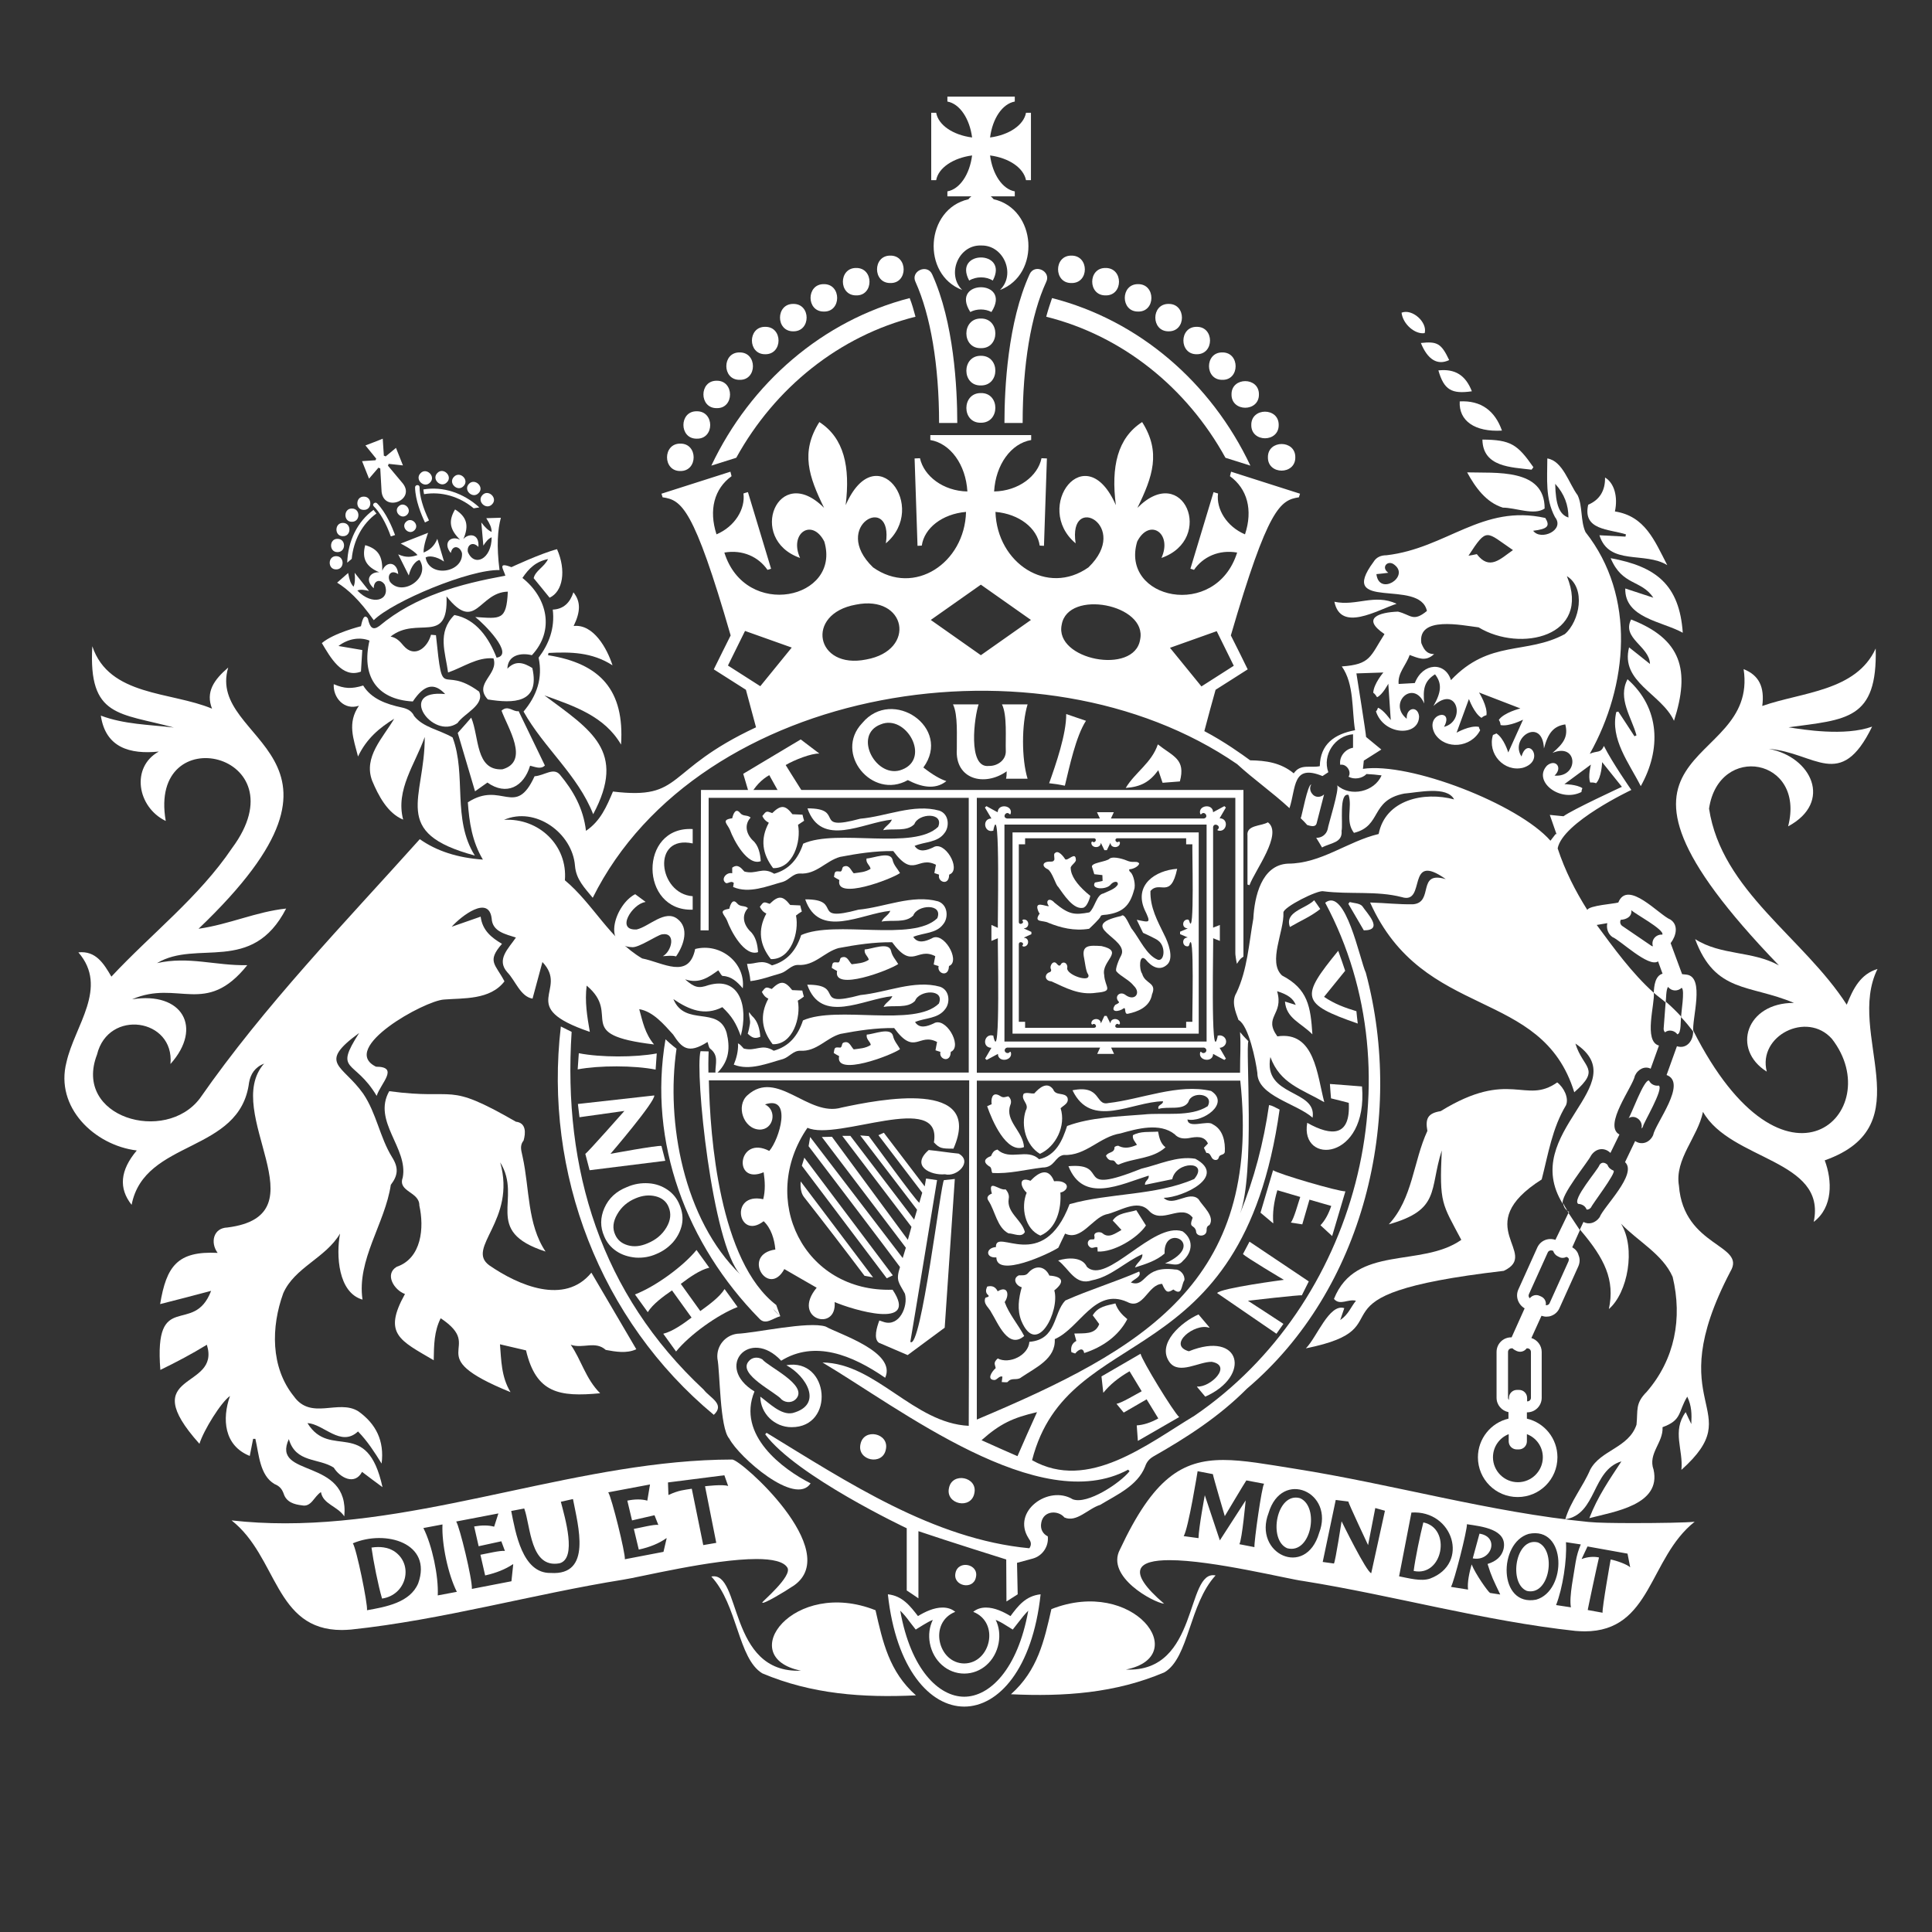 <svg width="120" height="120" viewBox="0 0 120 120" fill="none" xmlns="http://www.w3.org/2000/svg">
<rect x="0" y="0" width="120" height="120" fill="#333333" stroke="none"/>
<path d="M104.743 60.534L104.478 60.506L103.766 58.581C104.101 58.148 104.282 57.465 103.752 57.116C103.055 56.837 101.102 54.605 100.516 56.056C100.265 56.139 98.716 56.237 98.59 56.516C97.851 55.344 97.209 54.089 96.749 52.694C97.056 51.075 101.325 49.066 101.325 49.066C101.325 49.066 100.111 47.322 99.623 46.332C99.413 46.806 99.204 46.611 98.744 46.82C101.116 42.593 101.632 37.041 98.479 33.051C98.158 32.353 98.311 31.446 97.991 30.763C97.447 30.037 97.07 28.628 96.107 28.475C96.107 29.73 95.968 30.958 96.582 32.116C97.223 32.925 95.703 33.609 95.228 32.967C96.135 32.855 96.289 32.674 95.982 32.172C92.061 31.293 89.857 34.055 86.118 34.488C85.784 34.488 85.491 34.599 85.309 34.906C83.007 38.017 88.183 35.897 88.629 37.947C87.765 38.659 87.639 38.185 86.83 37.989C85.658 38.031 84.528 38.394 85.993 39.385C85.1 40.78 85.142 41.268 83.342 41.393C84.123 42.495 83.956 44.1 84.165 45.355C82.882 45.593 82.003 46.22 81.975 47.588C81.389 47.713 80.775 47.42 80.357 48.034C79.547 47.364 78.613 47.239 77.65 47.225C77.176 46.876 76.032 46.053 74.804 45.411C75.041 44.505 75.278 43.639 75.502 42.844C75.865 42.621 77.162 41.784 77.497 41.575C77.329 41.226 76.646 39.845 76.45 39.468C78.766 31.516 79.52 31.07 80.677 30.888L80.747 30.665L76.464 29.298L76.395 29.577C77.469 30.358 77.832 31.67 77.329 33.19C76.185 32.702 75.53 31.614 75.655 30.651C75.627 30.651 75.376 30.567 75.376 30.567L73.939 35.325C73.939 35.325 74.148 35.381 74.162 35.395C74.721 34.585 75.711 34.125 76.841 34.32C75.516 38.533 69.559 37.222 70.633 33.637C71.386 32.158 72.837 33.107 72.14 34.655C75.488 33.483 73.507 28.67 70.647 31.544C71.596 29.605 72.126 28.084 70.94 26.215C69.405 27.205 69.001 28.991 69.308 31.377C67.424 27.066 64.132 31.502 66.81 33.748C66.322 30.554 70.27 32.66 67.606 35.241C65.052 37.041 61.928 34.976 61.83 31.795C63.295 31.921 64.425 32.8 64.578 33.888C64.606 33.888 64.843 33.902 64.843 33.902L65.025 28.475C65.025 28.475 64.718 28.461 64.69 28.461C64.467 29.563 63.267 30.498 61.746 30.526C61.844 28.852 62.806 27.54 64.048 27.331C64.048 27.303 64.048 27.024 64.048 27.024H57.784C57.784 27.024 57.784 27.303 57.784 27.331C59.026 27.54 59.988 28.852 60.086 30.526C58.579 30.498 57.38 29.563 57.142 28.461C57.114 28.461 56.807 28.475 56.807 28.475L56.989 33.902C56.989 33.902 57.24 33.888 57.254 33.888C57.407 32.8 58.523 31.921 60.002 31.795C59.919 34.976 56.78 37.055 54.227 35.241C51.548 32.66 55.51 30.554 55.022 33.748C57.7 31.488 54.408 27.066 52.525 31.377C52.818 28.991 52.427 27.205 50.892 26.215C49.706 28.084 50.237 29.605 51.185 31.544C48.325 28.67 46.358 33.483 49.693 34.655C48.995 33.107 50.446 32.158 51.199 33.637C52.26 37.208 46.303 38.52 44.991 34.32C46.121 34.125 47.112 34.585 47.67 35.395C47.698 35.395 47.893 35.325 47.893 35.325L46.456 30.567C46.456 30.567 46.191 30.637 46.177 30.651C46.303 31.614 45.647 32.702 44.503 33.19C44.014 31.67 44.363 30.358 45.438 29.577L45.368 29.298L41.085 30.665L41.155 30.888C42.327 31.056 43.08 31.502 45.382 39.468C45.186 39.845 44.517 41.212 44.335 41.575C44.67 41.784 45.982 42.621 46.33 42.844C46.526 43.57 46.735 44.351 46.958 45.174C41.197 47.867 42.508 49.694 38.072 49.164C37.681 50.085 37.304 50.992 36.397 51.605C36.23 50.196 35.602 49.108 34.779 48.118C34.374 47.643 33.816 48.174 33.203 48.215C32.003 50.838 31.166 48.467 29.059 49.834C29.143 51.061 29.324 52.275 29.994 53.391C28.417 53.28 27.12 52.861 26.074 52.122C21.358 57.381 16.448 62.431 12.416 68.221C10.267 71.067 4.52 69.407 6.026 65.501C6.724 62.641 10.853 63.255 10.588 66.087C12.625 63.812 11.314 61.566 8.203 62.069C11.062 60.827 12.778 63.171 15.359 59.948C13.392 59.99 11.718 59.376 9.751 59.822C12.234 58.33 15.652 60.548 17.773 56.432C15.917 56.628 14.257 57.409 12.332 57.688C23.814 46.737 12.764 46.193 14.174 41.463C13.281 42.23 12.764 42.984 13.169 44.016C10.602 42.942 6.78 43.263 5.733 40.138C5.482 44.588 7.435 44.267 10.797 45.188C9.249 45.007 7.714 44.993 6.263 44.449C6.556 46.444 8.077 46.862 9.863 46.681C8.119 47.643 8.51 50.127 10.295 50.992C9.165 44.546 18.805 46.764 14.411 52.68C12.36 55.721 9.402 57.995 6.919 60.66C6.445 59.85 5.957 59.041 4.868 59.153C6.766 61.343 4.631 63.715 4.129 65.975C3.403 68.765 5.859 71.137 8.496 71.458C7.449 72.699 7.366 73.815 8.175 74.834C8.97 70.732 14.913 71.667 15.471 67.231C15.569 66.714 15.82 66.296 16.406 66.059C13.727 69.086 20.159 75.489 14.118 76.243C13.253 76.271 13.044 77.177 13.518 77.819C11.021 77.694 10.337 78.642 9.946 81C11.049 80.721 12.067 80.456 13.113 80.177C12.025 83.023 9.556 80.01 9.96 85.088C10.965 84.599 11.914 84.097 12.848 83.525C13.741 86.371 8.328 85.143 12.388 89.677C12.653 88.826 13.727 87.097 14.285 86.706C13.783 88.129 13.909 89.789 15.513 90.431C15.583 90.054 15.652 89.705 15.722 89.371C15.792 89.371 15.778 89.371 15.862 89.371C16.085 90.319 16.127 91.631 17.047 92.175C17.354 92.3 17.508 92.468 17.619 92.775C17.787 93.305 18.275 93.444 18.75 93.5C19.349 93.626 19.503 92.942 19.935 92.677C20.061 93.43 20.954 93.542 21.386 94.184C21.721 90.487 16.824 91.826 17.94 89.385C18.373 90.877 19.768 90.542 20.73 91.156C21.107 91.77 22.028 92.286 22.488 91.421C22.949 91.77 23.353 92.077 23.758 92.37C22.795 87.975 20.521 90.696 19.098 88.394C20.103 88.436 21.163 89.915 22.237 88.91C22.823 89.51 23.27 90.208 23.702 90.905C23.883 89.496 23.353 88.436 22.251 87.655C21.009 86.887 19.322 88.24 18.247 86.72C16.796 84.92 16.838 82.409 17.592 80.33C18.289 78.726 20.228 78.14 21.121 76.619C20.87 77.959 20.996 80.288 22.516 80.721C22.154 78.238 23.911 76.006 24.274 73.592C24.734 72.992 24.762 72.518 24.344 71.862C23.59 70.635 23.381 69.142 22.558 67.928C21.275 66.114 19.684 66.073 22.307 64.161C20.717 66.644 22.014 65.738 23.395 68.067C23.646 67.286 24.818 66.254 23.353 66.254C21.037 65.11 26.367 62.152 27.58 62.083C28.766 61.985 30.44 62.124 31.333 60.953C30.775 59.878 30.217 59.725 31.18 58.623C30.538 58.246 29.966 57.8 29.854 56.935C29.241 57.144 28.697 57.339 28.055 57.562C28.641 56.907 30.357 55.568 30.538 57.046C30.58 57.869 31.403 58.023 32.045 58.232C31.584 58.916 30.803 59.599 31.515 60.395C32.017 60.911 32.324 61.901 33.077 62.027C33.286 61.26 33.482 60.52 33.691 59.753C35.379 61.525 32.003 62.515 36.635 64.091C36.467 63.129 36.314 62.208 36.439 61.218C38.671 63.087 35.477 64.259 40.624 64.873C40.053 64.189 39.913 63.436 39.704 62.682C40.569 62.822 41.252 63.645 41.81 64.259C42.34 65.068 42.731 65.501 43.945 64.719C44.001 64.859 44.014 65.054 44.112 65.138C44.656 65.556 44.433 66.059 44.433 66.603H44.587C45.298 65.877 45.354 65.054 45.131 64.147C44.628 62.445 42.55 63.798 41.824 62.055C42.801 62.724 43.777 63.115 44.866 62.557C45.465 63.129 45.717 63.547 46.01 64.343C46.498 62.501 45.94 60.632 44.001 61.19C43.401 61.399 43.15 61.357 42.55 60.827C43.456 61.134 44.042 60.674 44.614 60.269C44.74 60.436 44.81 60.618 44.894 60.618C45.438 60.646 45.786 60.98 46.135 61.385C46.316 59.809 44.754 58.539 43.178 58.944C42.787 60.869 41.169 59.781 39.885 59.53C37.89 58.358 36.844 56.139 35.086 54.675C35.267 52.512 33.468 50.796 31.305 50.922C33.258 50.071 35.56 51.745 35.714 53.782C35.783 54.619 36.3 55.135 36.816 55.763C43.401 42.523 64.648 39.064 76.841 47.462C77.873 48.411 79.003 49.192 80.092 50.196C80.51 48.927 80.259 47.434 82.142 48.202L82.505 47.964C82.114 46.89 82.924 45.69 84.04 45.607V46.444C83.551 46.527 83.161 47.002 83.245 47.504C83.621 47.42 83.97 47.922 83.761 48.243C84.109 48.439 84.612 48.355 84.877 48.076C85.184 48.09 85.504 48.118 85.811 48.16C85.379 49.178 83.886 49.527 83.049 48.773C83.217 48.997 82.491 51.243 82.463 51.508C82.379 51.843 82.073 52.052 81.752 52.038C81.891 52.261 82.003 52.443 82.114 52.638C82.645 52.345 83.398 52.359 83.328 51.605C83.426 51.173 83.147 49.206 83.761 49.373C84.012 50.127 83.537 50.992 84.096 51.731C85.853 51.299 85.086 49.708 87.221 49.29C88.085 49.22 89.871 48.801 90.318 49.652C88.448 49.15 86.049 49.666 85.63 51.801C83.691 52.261 82.059 53.642 79.994 53.642C78.348 53.726 77.915 55.707 77.846 57.06C77.567 58.609 77.483 60.213 76.799 61.664C76.464 62.208 76.743 62.85 76.925 63.352C77.552 63.687 77.999 65.863 78.097 66.644C78.097 68.067 80.538 68.542 81.528 69.421C81.808 67.635 78.431 68.151 78.906 65.654C79.506 67.3 80.817 67.635 82.254 68.458C81.808 66.784 81.668 64.022 79.338 64.371C78.445 63.129 79.757 63.045 79.324 61.566C79.994 61.776 80.315 62.013 80.482 62.417C80.273 62.348 80.092 62.292 79.812 62.208C79.896 63.268 80.803 63.52 81.515 64.245C81.403 62.515 81.236 61.427 79.631 60.59C78.724 59.753 79.771 57.842 79.715 56.684C79.687 56.349 81.863 55.261 82.198 55.358C83.817 55.568 85.504 55.316 87.067 55.721C88.629 56.209 87.29 52.819 89.801 54.605C87.974 54.061 89.09 56.056 87.765 56.167C86.844 56.181 86.063 56.084 85.1 56.056C88.406 63.436 95.758 61.273 97.781 67.844C99.469 66.352 98.325 66.379 97.851 64.817C101.674 67.37 94.294 70.314 97.07 74.778C96.888 74.276 98.632 72.183 98.828 71.764C99.148 71.29 99.679 71.262 100.027 71.611L100.585 70.467C99.553 69.909 101.422 67.496 101.548 66.812C101.743 66.393 102.176 66.198 102.525 66.379L103.041 64.942C102.064 64.677 102.804 62.32 102.72 61.664C101.353 60.436 100.237 58.888 99.176 57.451L99.832 57.339C99.762 57.66 99.874 58.009 100.153 58.204C100.627 58.386 102.413 60.13 102.985 59.711L103.264 60.478C102.804 60.604 102.734 61.245 102.72 61.664C102.957 61.873 103.222 62.055 103.459 62.264C103.487 62.111 103.473 61.413 103.613 61.301C103.822 61.58 104.213 61.58 104.45 61.357C104.673 61.469 104.394 62.989 104.422 63.185C104.687 63.464 104.938 63.771 105.175 64.078C105.064 63.338 105.929 60.66 104.743 60.534ZM85.491 35.66C85.742 35.632 85.951 35.618 86.23 35.576C85.742 35.227 86.216 34.739 86.621 35.088C87.569 35.827 85.658 37.041 85.491 35.66ZM47.223 42.621L45.214 41.338L46.275 39.189L49.176 40.221L47.223 42.621ZM53.808 40.961C50.655 41.603 49.986 38.129 53.152 37.557C56.291 36.915 56.961 40.389 53.808 40.961ZM60.923 40.696L57.812 38.506L60.923 36.315L64.034 38.506L60.923 40.696ZM70.814 39.733C70.451 41.952 65.471 40.989 65.945 38.798C66.322 36.58 71.289 37.529 70.814 39.733ZM72.67 40.236L75.572 39.203L76.632 41.352L74.623 42.635L72.67 40.236ZM96.596 30.051C97.168 30.679 97.419 31.377 97.419 32.144C96.861 31.963 96.623 31.363 96.596 30.051ZM93.973 34.167C93.205 34.697 92.522 35.464 91.727 34.418C91.545 34.46 91.392 34.488 91.21 34.516C92.382 32.716 92.285 33.023 93.973 34.167ZM87.555 40.682C88.072 40.863 88.546 41.128 89.076 40.626C88.574 40.626 88.42 40.277 88.281 39.943C88.044 38.24 90.806 38.84 91.838 38.966C94.433 40.542 98.856 39.538 97.321 35.785C98.521 36.525 98.116 38.589 97.195 39.385C94.796 40.682 92.522 39.705 90.122 42.244C89.76 41.087 88.378 41.142 87.876 42.426C87.416 42.454 87.304 42.454 86.872 42.482C86.802 41.798 87.346 41.31 87.555 40.682ZM96.623 51.801C96.512 51.94 96.302 52.219 96.302 52.219C94.308 49.945 87.569 47.322 84.653 47.755C84.653 47.755 84.695 47.42 84.709 47.239L84.695 47.253L85.797 46.555L84.849 45.774C84.863 45.662 84.249 41.826 84.249 41.826L85.923 41.77C85.923 41.77 85.323 42.468 85.295 43.026C85.393 43.095 85.463 43.193 85.532 43.305C85.867 43.165 86.23 42.468 86.23 42.468L86.383 44.728C86.383 44.728 85.923 44.072 85.588 43.96C85.56 44.044 85.532 44.128 85.463 44.184C85.951 45.69 88.141 45.774 88.141 44.49C88.072 43.821 87.332 43.932 87.374 44.644C86.174 43.681 87.793 42.161 88.462 43.695C88.378 42.816 88.448 42.314 89.132 41.882C89.578 42.454 89.522 42.998 89.034 43.849C90.513 42.482 91.071 44.797 89.69 45.146C90.373 43.919 88.42 44.309 89.132 45.593C89.787 46.597 91.378 46.444 91.936 45.355C91.894 45.286 91.866 45.216 91.852 45.146C91.294 45.035 90.471 45.509 90.471 45.509L91.238 43.416C91.238 43.416 91.559 44.309 92.02 44.588C92.103 44.505 92.215 44.449 92.326 44.421C92.41 43.877 91.866 43.012 91.866 43.012L94.433 44.002C94.433 44.002 93.415 44.253 93.094 44.714C93.164 44.811 93.192 44.923 93.205 45.035C93.736 45.146 94.6 44.7 94.6 44.7L93.68 46.737C93.68 46.737 93.415 45.844 92.94 45.551C92.885 45.593 92.801 45.62 92.731 45.648C92.368 46.82 93.429 47.978 94.6 47.685C96.01 47.253 94.894 45.648 94.503 46.988C93.736 45.802 95.8 44.505 95.898 46.486C96.149 45.537 96.484 45.104 97.223 44.993C97.419 45.76 97.112 46.179 96.428 46.764C98.019 46.095 98.088 48.299 96.554 48.174C97.084 47.685 96.623 47.113 96.093 47.546C95.172 48.508 96.888 49.876 98.228 49.192C98.228 49.108 98.256 49.025 98.284 48.955C97.949 48.718 97.168 48.704 97.168 48.704L98.814 47.49C98.814 47.49 98.618 48.229 98.772 48.606C98.897 48.592 99.023 48.606 99.135 48.648C99.483 48.299 99.511 47.337 99.511 47.337L100.739 48.871C100.739 48.871 97.656 50.294 97.112 50.699L96.261 50.615L96.679 51.815L96.623 51.801ZM102.664 58.776C102.622 58.776 102.594 58.762 102.553 58.734L100.753 57.507C100.641 57.423 100.599 57.27 100.669 57.13C101.004 57.116 101.381 56.935 101.325 56.53C101.464 56.712 103.404 57.744 103.25 58.051C102.859 58.023 102.539 58.372 102.664 58.776Z" fill="white"/>
<path d="M80.789 50.824C80.942 50.964 81.068 51.103 81.194 51.243C81.389 51.299 81.71 51.41 81.78 51.131L82.24 49.345C82.031 49.541 81.682 49.555 81.501 49.304C81.361 49.136 81.333 48.899 81.445 48.732C81.222 48.69 80.859 50.713 80.789 50.824Z" fill="white"/>
<path d="M54.38 100.015C49.288 97.992 45.577 102.931 49.748 103.768C45.186 103.963 46.065 97.546 44.182 97.922C45.828 99.694 45.828 103.015 47.349 103.935C50.418 105.233 53.599 105.456 56.891 105.302C55.231 103.838 54.827 101.982 54.38 100.015Z" fill="white"/>
<path d="M69.935 103.698C74.079 102.875 70.41 97.936 65.304 99.945C64.857 101.912 64.453 103.754 62.792 105.233C66.071 105.386 69.266 105.177 72.335 103.866C73.856 102.945 73.856 99.638 75.502 97.853C73.618 97.476 74.497 103.907 69.935 103.698Z" fill="white"/>
<path d="M103.459 62.208L103.334 63.868C103.32 63.966 103.362 64.064 103.417 64.119C103.655 63.924 104.017 64.008 104.185 64.245C104.45 64.175 104.366 63.338 104.422 63.143C104.115 62.808 103.794 62.501 103.459 62.208Z" fill="white"/>
<path d="M103.027 67.426C102.79 67.468 102.525 67.342 102.427 67.119C102.12 66.993 101.297 69.295 101.157 69.449C101.562 69.198 102.078 69.616 101.953 70.09C101.995 70.062 102.036 70.021 102.05 69.965C102.078 69.742 103.362 67.621 103.027 67.426Z" fill="white"/>
<path d="M116.615 60.185C115.555 60.506 115.108 61.399 114.704 62.404C112.025 58.232 106.933 55.344 106.152 50.224C106.752 46.137 112.165 47.071 111.063 51.327C113.867 49.82 112.513 47.002 109.863 46.513C112.737 46.737 114.313 49.178 116.28 45.132C114.578 45.746 111.983 45.314 111.09 45.174C114.676 44.686 116.615 44.728 116.503 40.277C115.29 42.942 111.914 42.984 109.458 43.849C109.612 42.663 109.249 41.938 108.3 41.561C109.277 48.062 96.958 45.941 110.491 59.962C108.83 59.041 106.905 59.362 105.287 58.33C106.542 61.706 108.649 61.12 111.425 62.292C108.454 62.278 107.533 65.18 109.737 66.561C109.165 64.329 112.234 62.78 113.783 64.524C117.299 69.044 110.867 75.308 105.161 63.994C105.203 64.622 104.771 65.18 104.157 64.984L103.515 66.77C104.826 67.258 102.818 69.769 102.678 70.509C102.455 70.997 101.939 71.137 101.562 70.872L100.934 72.183C101.729 72.909 99.595 74.959 99.358 75.601C99.107 75.964 98.674 76.089 98.353 75.894L98.13 76.368C98.172 76.424 98.214 76.466 98.214 76.466C99.651 78.168 100.32 79.493 99.93 81.307C101.102 80.302 101.618 77.526 100.683 76.006C101.743 77.108 103.278 77.903 103.892 79.312C104.506 81.879 104.031 84.418 102.287 86.441C101.548 87.18 101.743 87.571 101.646 88.492C101.157 89.942 99.427 90.054 98.772 91.282C98.311 92.356 97.558 93.235 97.223 94.365C99.19 94.058 98.856 91.324 100.711 90.766C99.958 91.91 99.232 92.956 98.716 94.295C100.265 93.891 103.194 93.472 102.706 91.282C102.343 90.277 103.32 89.608 103.264 88.645C104.492 88.199 104.213 87.71 104.799 86.748C105.078 87.334 105.078 87.822 105.05 88.45C104.896 88.129 104.799 87.934 104.701 87.71C103.836 88.896 104.561 90.04 104.436 91.296C108.719 87.459 103.027 87.487 107.477 78.977C108.496 77.289 104.575 77.47 104.282 73.648C104.003 71.988 105.454 70.635 105.775 69.058C107.491 72.099 113.476 72.002 112.653 75.894C113.853 74.987 113.811 73.327 113.337 72.071C119.503 69.895 114.62 64.217 116.615 60.185Z" fill="white"/>
<path d="M99.846 72.35C99.707 72.211 99.483 72.141 99.344 72.364C99.288 72.615 97.6 74.527 98.032 74.778C98.102 74.778 98.172 74.792 98.242 74.82C98.381 74.876 98.493 74.973 98.549 75.127C98.646 75.141 98.758 75.085 98.828 74.987C98.87 74.834 100.39 72.853 100.223 72.713C100.055 72.643 99.902 72.532 99.846 72.35Z" fill="white"/>
<path d="M97.349 75.21C97.377 75.253 97.406 75.296 97.434 75.339L97.463 75.282L97.349 75.21Z" fill="white"/>
<path d="M36.732 79.047C35.072 81.084 32.198 79.842 30.384 78.587C28.906 77.498 32.087 75.81 31.068 72.197C32.491 74.485 29.91 76.452 33.886 77.736C32.742 76.034 32.896 73.829 32.463 71.862C32.407 71.527 32.24 71.193 32.519 70.844C32.658 70.37 32.686 69.742 32.045 69.672C27.608 67.119 28.501 68.361 24.176 67.775C23.116 69.644 25.376 71.318 25.013 73.146C24.692 74.038 26.06 74.011 26.046 74.876C26.353 76.243 26.199 78.154 24.637 78.684C23.869 79.145 24.483 80.135 25.153 80.372C23.772 82.856 24.832 83.246 26.939 84.488C26.953 83.525 26.966 82.688 27.371 81.879C30.273 83.804 25.948 84.125 31.71 86.469C31.124 85.506 31.138 84.46 31.054 83.497C31.598 83.623 32.128 83.748 32.672 83.874C33.3 86.538 34.737 86.776 37.276 86.538C36.369 85.632 36.104 84.46 35.449 83.525C36.216 83.79 36.969 83.26 37.625 83.846C38.239 83.958 38.922 84.083 39.522 83.804C38.602 82.228 37.681 80.665 36.732 79.047Z" fill="white"/>
<path d="M96.721 67.231C94.726 68.639 93.791 66.365 89.481 69.016C88.685 69.142 88.518 69.477 88.657 70.244C87.778 72.141 87.751 74.443 86.258 76.047C89.481 75.141 88.769 73.913 89.55 71.458C89.397 74.778 89.564 74.736 90.764 77.01C88.281 78.754 84.207 77.289 82.854 80.679C83.231 81.112 83.719 80.665 84.221 80.791C83.9 81.181 83.761 81.642 83.244 81.99C83.356 81.67 83.426 81.46 83.496 81.251C82.561 80.944 81.793 83.065 81.11 83.748C87.751 82.409 80.301 80.456 93.401 78.935C95.716 77.847 91.21 76.145 95.758 73.257C96.163 71.681 96.414 70.062 97.265 68.653C97.46 68.207 97.139 67.551 96.721 67.231Z" fill="white"/>
<path d="M34.598 34.111C33.579 34.376 31.766 35.227 31.766 35.227C30.887 34.892 31.263 35.325 31.389 35.757C28.571 36.273 25.795 37.013 23.562 38.882C23.158 39.175 22.977 38.994 22.851 38.422C22.586 38.017 22.46 38.715 22.419 38.896C22.419 38.896 20.73 39.315 19.991 39.943C20.507 40.807 21.247 42.161 22.419 41.714C22.446 41.268 22.474 40.849 22.502 40.375C22 40.291 21.54 40.208 21.023 40.124C21.623 39.663 22.363 39.552 22.949 39.789C22.447 41.938 23.353 43.444 25.641 43.57C26.339 42.523 26.966 42.37 27.65 43.109C24.623 42.803 26.869 45.997 28.417 44.909C28.822 44.309 30.133 43.793 29.757 42.956C27.357 41.198 27.525 43.793 27.078 39.454C26.98 39.44 26.869 39.44 26.771 39.426C26.548 40.249 25.739 40.891 25.069 40.11C24.846 39.845 24.637 39.608 24.26 39.538C25.906 38.227 27.859 40.124 27.734 37.041C29.561 39.343 29.729 36.79 31.542 36.748C31.459 38.561 31.082 38.422 29.52 38.324C30.036 38.715 31.989 40.668 30.845 40.849C30.371 39.636 29.575 38.45 28.222 38.199C27.134 39.287 27.664 40.514 27.831 41.77C28.794 41.435 29.631 40.807 30.65 40.891C30.998 41.896 29.38 42.454 30.301 43.444C31.863 43.695 33.565 43.709 33.063 41.491C32.561 41.184 32.045 40.975 31.515 41.533C31.542 40.668 32.38 40.529 33.035 40.696C34.472 39.161 33.998 37.124 32.449 35.897C32.854 35.297 33.286 34.878 34.04 34.725C33.788 35.241 33.258 35.436 33.147 35.911C33.496 36.329 33.816 36.734 34.137 37.124C34.96 36.748 35.184 35.436 34.598 34.111Z" fill="white"/>
<path d="M38.574 46.248C38.797 42.886 37.304 41.212 34.04 40.696C34.054 40.654 34.054 40.598 34.068 40.556C35.421 40.487 36.774 40.501 38.044 41.324C37.709 40.277 36.858 38.743 35.63 38.882C36.077 37.962 36.063 37.348 35.616 36.79C35.407 37.431 35.002 37.836 34.333 37.864C34.472 39.022 34.096 39.998 33.454 40.849C33.719 42.119 33.356 43.193 32.519 44.197C33.775 46.444 35.895 48.146 36.844 50.573C38.937 46.653 36.704 45.342 33.816 43.193C35.686 43.863 37.555 44.49 38.574 46.248Z" fill="white"/>
<path d="M28.11 45.802C27.259 45.314 26.297 45.188 25.725 44.477C25.571 44.142 25.279 44.016 24.972 43.947C23.981 43.737 23.06 43.402 22.558 42.579C21.833 42.803 21.386 42.775 20.73 42.496C20.675 43.319 21.372 44.142 22.293 43.835C21.554 44.909 21.958 45.886 22.237 46.988C22.767 45.872 23.576 45.202 24.483 44.644C23.786 45.83 22.558 47.016 23.116 48.495C23.507 49.429 24.079 50.517 25.041 50.908C24.553 49.053 25.795 47.448 26.381 45.774C26.395 49.624 24.204 51.717 29.492 53.14C28.069 50.88 28.989 48.132 28.11 45.802Z" fill="white"/>
<path d="M43.708 86.315C37.332 80.372 34.947 72.657 35.505 64.091C35.351 64.008 35.156 63.924 34.835 63.757C33.761 72.853 37.276 82.018 44.335 87.878C45.061 87.208 44.084 86.817 43.708 86.315Z" fill="white"/>
<path d="M101.311 38.478C100.711 39.65 102.455 40.138 102.483 41.24C102.022 40.877 101.632 40.556 101.185 40.208C100.627 42.37 103.18 43.068 103.975 44.77C104.994 41.617 104.436 39.691 101.311 38.478Z" fill="white"/>
<path d="M32.212 44.17C31.877 44.239 31.556 43.765 31.152 44.142C31.529 45.188 32.924 47.295 31.208 47.783C29.52 47.881 29.771 45.76 29.268 44.574C28.962 44.923 28.71 45.216 28.431 45.523C28.78 46.709 29.129 47.881 29.506 49.15C29.785 48.955 30.022 48.787 30.273 48.606C31.459 49.443 32.533 48.871 32.924 47.56C33.272 47.643 33.593 47.797 33.844 47.546C33.286 46.402 32.756 45.3 32.212 44.17Z" fill="white"/>
<path d="M100.306 31.767C100.502 30.86 100.265 29.996 99.692 29.661C99.707 30.456 99.372 31.042 98.646 31.349C98.284 32.939 99.944 32.855 100.99 33.19C100.976 33.232 100.976 33.288 100.962 33.33C100.432 33.302 99.902 33.274 99.344 33.246C99.944 35.157 102.162 34.237 103.557 35.102C102.762 33.567 102.176 32.06 100.306 31.767Z" fill="white"/>
<path d="M101.088 42.189C100.46 43.388 101.339 44.546 101.646 45.676C101.604 45.69 101.562 45.704 101.52 45.732C101.185 45.216 100.851 44.7 100.516 44.197C100.474 44.212 100.432 44.212 100.39 44.225C99.999 45.913 101.185 47.392 101.911 48.829C103.18 46.569 103.125 43.988 101.088 42.189Z" fill="white"/>
<path d="M100.041 34.669C100.767 36.399 101.939 35.994 102.692 37.124C102.05 36.915 101.492 36.734 100.948 36.552C100.906 38.394 103.236 38.589 104.52 39.301C104.31 36.315 102.859 35.185 100.041 34.669Z" fill="white"/>
<path d="M91.127 29.34C91.643 30.288 92.312 31.209 93.345 31.53C94.14 31.53 95.284 32.032 95.94 31.586C95.954 29.061 92.871 29.396 91.127 29.34Z" fill="white"/>
<path d="M84.598 67.482C83.942 67.426 83.328 67.384 82.603 67.328C82.631 67.677 82.644 67.942 82.672 68.221C83.063 68.319 83.412 68.402 83.775 68.5C83.886 70.579 82.742 70.607 81.194 69.742C80.733 72.378 84.974 72.113 84.598 67.482Z" fill="white"/>
<path d="M84.249 62.808C83.551 62.599 82.868 62.348 82.24 61.915C82.686 61.357 83.105 60.841 83.551 60.297C83.426 59.934 83.3 59.544 83.119 59.055C80.775 61.929 80.761 62.334 84.333 63.575C84.291 63.269 84.277 63.059 84.249 62.808Z" fill="white"/>
<path d="M71.916 46.234C71.526 47.392 70.507 47.964 69.921 48.941C70.856 48.871 71.4 48.578 71.944 47.839C72.042 48.118 72.126 48.369 72.209 48.62C72.6 48.592 72.949 48.564 73.284 48.536C73.66 47.141 72.865 46.988 71.916 46.234Z" fill="white"/>
<path d="M78.752 51.075C78.32 51.326 77.399 51.229 77.483 51.912C77.483 52.917 77.483 53.935 77.483 54.94C77.525 54.954 77.566 54.968 77.608 54.982C77.943 54.061 79.701 51.787 78.752 51.075Z" fill="white"/>
<path d="M92.075 27.303C92.103 29.019 93.875 29.019 95.131 29.172C95.172 29.117 95.2 29.075 95.242 29.019C94.252 27.596 93.833 27.317 92.075 27.303Z" fill="white"/>
<path d="M90.666 24.931C90.597 26.145 91.615 26.843 93.289 26.745C92.857 25.517 91.992 24.862 90.666 24.931Z" fill="white"/>
<path d="M82.882 37.376C83.272 39.287 85.546 37.892 86.746 37.501C85.365 36.859 84.249 37.669 82.882 37.376Z" fill="white"/>
<path d="M89.341 23.006C89.69 24.22 90.164 24.485 91.42 24.304C91.029 23.299 90.373 22.895 89.341 23.006Z" fill="white"/>
<path d="M88.253 21.304C88.671 22.337 89.285 22.713 90.011 22.364C89.522 21.332 89.271 21.192 88.253 21.304Z" fill="white"/>
<path d="M84.612 56.279C84.444 56.098 84.096 56.098 83.83 56.028C83.802 56.07 83.775 56.098 83.747 56.139C84.068 56.697 84.402 57.256 84.709 57.786C85.979 57.786 84.905 56.725 84.612 56.279Z" fill="white"/>
<path d="M81.626 55.916C81.068 56.46 79.771 56.628 80.119 57.577C80.761 57.2 81.431 56.921 82.003 56.46C81.877 56.279 81.78 56.126 81.626 55.916Z" fill="white"/>
<path d="M87.053 19.421C87.137 20.146 87.904 20.788 88.49 20.69C88.671 20.021 87.723 19.156 87.053 19.421Z" fill="white"/>
<path d="M74.065 57.297V57.312L74.08 57.297H74.065Z" fill="white"/>
<path d="M24.762 31.446C24.414 31.767 24.93 32.311 25.279 31.977C25.627 31.642 25.097 31.112 24.762 31.446Z" fill="white"/>
<path d="M25.223 32.409C24.874 32.73 25.39 33.274 25.739 32.939C26.088 32.604 25.558 32.074 25.223 32.409Z" fill="white"/>
<path d="M25.027 30.037L24.093 28.921C24.121 28.893 24.134 28.852 24.134 28.81L25.027 28.907L24.595 27.819L23.953 28.349C23.925 28.335 23.883 28.308 23.842 28.308L23.772 27.247C23.507 27.359 22.963 27.568 22.698 27.666L23.367 28.489C23.353 28.517 23.339 28.559 23.325 28.587L22.488 28.642L22.921 29.73L23.507 29.047C23.535 29.061 23.576 29.089 23.618 29.089C23.618 29.089 23.702 30.54 23.702 30.554C23.869 31.837 25.809 31.056 25.027 30.037Z" fill="white"/>
<path d="M20.968 33.469C20.438 33.455 20.424 34.292 20.954 34.292C21.498 34.306 21.512 33.469 20.968 33.469Z" fill="white"/>
<path d="M20.884 34.544C20.354 34.53 20.34 35.367 20.87 35.367C21.414 35.381 21.414 34.544 20.884 34.544Z" fill="white"/>
<path d="M22.6 30.846C22.07 30.833 22.056 31.67 22.586 31.67C23.13 31.698 23.144 30.846 22.6 30.846Z" fill="white"/>
<path d="M21.302 32.479C20.772 32.465 20.758 33.302 21.288 33.302C21.833 33.33 21.847 32.479 21.302 32.479Z" fill="white"/>
<path d="M31.11 32.158L30.203 32.186C30.44 32.562 30.524 32.744 30.538 33.037C30.357 32.967 30.133 32.772 29.896 32.451L30.022 33.888C30.189 33.637 30.329 33.455 30.538 33.372C30.538 34.739 29.45 35.241 29.059 34.278C28.989 33.86 29.352 33.595 29.715 33.971C29.785 33.107 29.087 33.12 28.78 33.483C29.143 32.646 29.003 32.102 28.264 31.642C27.803 32.423 27.985 32.925 28.571 33.525C27.999 33.232 27.483 33.72 27.999 34.348C28.11 33.804 28.585 33.93 28.696 34.362C28.78 35.576 26.66 35.911 26.436 34.627C26.632 34.502 27.092 34.544 27.58 34.878L27.162 33.469C26.953 33.971 26.66 34.167 26.311 34.32C26.283 33.902 26.59 33.093 26.59 33.093C26.171 33.26 25.32 33.595 24.888 33.762C24.888 33.762 25.669 34.153 25.934 34.474C25.571 34.599 25.237 34.655 24.734 34.432L25.39 35.743C25.529 35.157 25.837 34.822 26.06 34.781C26.771 35.883 24.999 37.083 24.232 36.148C24.009 35.757 24.274 35.339 24.734 35.66C24.665 34.85 23.967 34.85 23.744 35.45C23.758 34.613 23.549 34.111 22.684 33.86C22.46 34.697 22.739 35.199 23.562 35.548C23.088 35.492 22.572 35.953 23.214 36.538C23.214 36.008 23.66 35.953 23.897 36.315C24.274 37.292 23.13 37.655 22.195 36.678C22.404 36.594 22.628 36.636 22.921 36.706L22.028 35.576C22.07 35.98 22.042 36.26 21.958 36.441C21.763 36.218 21.707 36.022 21.623 35.59L20.94 36.19C21.595 36.594 22.321 37.25 23.214 38.52C24.399 37.348 29.185 35.353 31.026 35.408C30.831 33.874 30.915 32.897 31.11 32.158Z" fill="white"/>
<path d="M52.273 68.793C50.195 69.407 48.27 66.366 46.428 68.026C45.689 68.681 46.177 70.118 47.167 70.16C48.046 70.188 48.297 68.974 47.516 68.598C49.232 68.012 48.409 70.774 47.781 71.486C45.814 70.467 45.493 73.634 47.432 72.811C47.516 73.383 47.544 73.941 47.405 74.485C45.284 74.025 45.842 77.08 47.432 75.852C47.893 76.285 48.102 76.968 48.158 77.61C46.023 77.917 47.725 80.651 48.716 78.824C49.358 79.2 50.069 79.605 50.725 79.982C49.121 81.921 51.994 82.772 51.841 80.874C52.915 81.335 57.128 82.632 55.44 80.107C49.916 80.289 47.098 74.485 50.153 70.049C52.008 70.9 58.551 67.719 58.007 70.955C58.356 71.318 58.454 71.346 59.221 71.346C61.132 66.993 54.617 68.291 52.273 68.793Z" fill="white"/>
<path d="M58.635 73.299C58.454 73.313 57.198 83.958 56.542 83.344C56.668 82.646 58.203 73.299 58.203 73.299C58.203 73.299 57.742 73.229 57.519 73.201C57.477 73.425 57.435 73.69 57.435 73.69L54.896 70.356L54.561 70.509L57.282 74.08L57.1 74.708C56.849 74.541 54.227 70.9 53.962 70.565L53.431 70.523L56.961 75.141L56.78 75.754L52.818 70.551H52.315L56.612 76.201L56.389 77.01L51.674 70.607L51.046 70.621L56.264 77.498L56.068 78.14L50.32 70.621L50.223 71.192C50.223 71.192 55.58 78.238 55.901 78.698C55.622 79.563 55.831 79.647 56.208 80.358C56.417 81.153 55.859 82.409 54.91 82.116C54.827 82.088 54.729 82.06 54.617 82.018C54.464 82.423 54.241 83.148 54.589 83.4L56.375 84.167L58.677 82.465L59.305 73.229L58.635 73.299Z" fill="white"/>
<path d="M49.958 71.904C49.958 71.904 49.846 72.253 49.804 72.406C50.209 72.936 55.078 79.396 55.078 79.396L55.454 79.214L49.958 71.904Z" fill="white"/>
<path d="M49.734 73.383C49.734 73.383 49.651 73.997 49.944 74.359C51.213 75.978 52.469 77.61 53.696 79.242C53.878 79.27 54.227 79.34 54.227 79.34L49.734 73.383Z" fill="white"/>
<path d="M59.542 71.653C58.928 71.597 58.286 71.486 57.686 71.43C56.528 72.434 57.826 73.02 58.691 72.936C59.444 73.132 60.435 72.141 59.542 71.653Z" fill="white"/>
<path d="M59.347 97.699C59.165 98.522 60.463 98.787 60.616 97.964C60.811 97.141 59.514 96.876 59.347 97.699Z" fill="white"/>
<path d="M58.942 92.426C58.719 93.444 60.323 93.779 60.519 92.747C60.742 91.728 59.137 91.407 58.942 92.426Z" fill="white"/>
<path d="M53.445 89.705C53.222 90.724 54.827 91.059 55.022 90.026C55.245 89.008 53.641 88.673 53.445 89.705Z" fill="white"/>
<path d="M62.764 100.378C62.332 100.113 61.774 99.848 61.244 99.848C60.965 99.848 60.686 99.917 60.449 100.113C62.123 100.782 61.523 103.307 59.891 103.321C58.258 103.307 57.658 100.782 59.333 100.113C59.095 99.917 58.83 99.848 58.537 99.848C58.007 99.848 57.449 100.113 57.017 100.378C56.529 99.75 56.054 99.122 55.147 99.025C55.65 103.67 57.77 106 59.891 106C62.011 106 64.132 103.67 64.634 99.025C63.713 99.122 63.239 99.736 62.764 100.378ZM59.891 105.386C58.328 105.386 56.57 103.726 55.915 100.043C56.11 100.224 56.305 100.461 56.529 100.768L56.877 101.215L57.352 100.922C57.561 100.796 57.756 100.685 57.938 100.615C57.728 101.047 57.658 101.55 57.756 102.066C57.965 103.168 58.844 103.949 59.891 103.949C60.937 103.949 61.816 103.168 62.025 102.066C62.123 101.536 62.053 101.033 61.844 100.615C62.025 100.685 62.234 100.796 62.43 100.922L62.904 101.215L63.253 100.768C63.476 100.475 63.671 100.238 63.867 100.043C63.211 103.712 61.453 105.386 59.891 105.386Z" fill="white"/>
<path d="M47.349 84.432C47.056 84.251 46.693 84.306 46.498 84.558C45.8 85.367 48.214 86.483 48.549 86.929C48.842 87.166 49.26 87.124 49.469 86.859C50.167 86.008 47.712 84.892 47.349 84.432Z" fill="white"/>
<path d="M48.842 84.795C50.083 85.464 51.157 87.25 49.232 87.766C48.507 87.92 47.753 87.124 47.223 86.748C47.237 87.794 48.102 88.645 49.162 88.645C51.883 88.659 51.52 84.334 48.842 84.795Z" fill="white"/>
<path d="M51.283 82.395C50.223 82.046 46.902 82.8 45.786 82.842C45.033 82.939 44.489 83.609 44.559 84.376C44.726 85.185 44.698 88.701 45.298 89.357C45.898 90.501 49.4 93.584 50.348 92.133C48.632 91.268 45.745 89.133 46.861 86.427C44.349 84.892 46.568 82.423 48.521 84.516C50.599 83.232 52.915 84.153 54.98 85.576C55.705 83.972 52.12 82.87 51.283 82.395Z" fill="white"/>
<path d="M65.345 18.514C65.22 18.877 65.094 19.253 64.983 19.672C69.726 20.858 73.716 24.08 76.115 28.433L77.664 28.921C75.223 23.759 70.744 19.895 65.345 18.514Z" fill="white"/>
<path d="M56.501 18.514C51.102 19.909 46.623 23.773 44.182 28.921L45.73 28.433C48.13 24.08 52.134 20.858 56.863 19.672C56.752 19.253 56.64 18.863 56.501 18.514Z" fill="white"/>
<path d="M72.586 18.877C71.484 18.863 71.484 20.593 72.586 20.579C73.688 20.593 73.688 18.863 72.586 18.877Z" fill="white"/>
<path d="M68.666 16.645C67.564 16.631 67.564 18.36 68.666 18.347C69.782 18.375 69.782 16.631 68.666 16.645Z" fill="white"/>
<path d="M66.545 15.877C65.443 15.863 65.443 17.593 66.545 17.579C67.661 17.607 67.661 15.863 66.545 15.877Z" fill="white"/>
<path d="M70.689 17.649C69.587 17.635 69.587 19.365 70.689 19.351C71.791 19.379 71.791 17.635 70.689 17.649Z" fill="white"/>
<path d="M74.33 20.3C73.228 20.286 73.228 22.016 74.33 22.002C75.432 22.016 75.432 20.286 74.33 20.3Z" fill="white"/>
<path d="M78.752 28.405C78.738 29.507 80.468 29.507 80.454 28.405C80.468 27.303 78.738 27.303 78.752 28.405Z" fill="white"/>
<path d="M77.72 26.396C77.706 27.498 79.436 27.498 79.422 26.396C79.436 25.294 77.706 25.294 77.72 26.396Z" fill="white"/>
<path d="M75.92 21.89C74.818 21.876 74.818 23.606 75.92 23.592C77.022 23.62 77.022 21.876 75.92 21.89Z" fill="white"/>
<path d="M76.492 24.499C76.478 25.601 78.208 25.601 78.194 24.499C78.208 23.397 76.478 23.397 76.492 24.499Z" fill="white"/>
<path d="M49.274 18.877C48.172 18.863 48.172 20.593 49.274 20.579C50.376 20.593 50.376 18.863 49.274 18.877Z" fill="white"/>
<path d="M47.53 20.3C46.428 20.286 46.428 22.016 47.53 22.002C48.632 22.016 48.632 20.286 47.53 20.3Z" fill="white"/>
<path d="M42.257 27.554C41.155 27.54 41.155 29.27 42.257 29.256C43.359 29.27 43.359 27.54 42.257 27.554Z" fill="white"/>
<path d="M51.171 17.649C50.069 17.635 50.069 19.365 51.171 19.351C52.273 19.379 52.273 17.635 51.171 17.649Z" fill="white"/>
<path d="M44.517 23.648C43.415 23.634 43.415 25.364 44.517 25.35C45.619 25.378 45.619 23.634 44.517 23.648Z" fill="white"/>
<path d="M43.275 25.545C42.173 25.531 42.173 27.261 43.275 27.247C44.391 27.275 44.391 25.531 43.275 25.545Z" fill="white"/>
<path d="M55.301 15.877C54.199 15.863 54.199 17.593 55.301 17.579C56.403 17.607 56.403 15.863 55.301 15.877Z" fill="white"/>
<path d="M45.94 21.89C44.838 21.876 44.838 23.606 45.94 23.592C47.042 23.62 47.042 21.876 45.94 21.89Z" fill="white"/>
<path d="M53.18 16.645C52.078 16.631 52.078 18.36 53.18 18.347C54.282 18.375 54.282 16.631 53.18 16.645Z" fill="white"/>
<path d="M63.95 17.035C62.597 20.007 62.388 24.094 62.388 26.271H63.518C63.518 22.671 64.034 19.56 64.983 17.509C65.304 16.84 64.257 16.352 63.95 17.035Z" fill="white"/>
<path d="M57.896 17.035C57.589 16.366 56.542 16.84 56.863 17.509C57.798 19.574 58.328 22.685 58.328 26.271H59.458C59.458 24.094 59.249 20.007 57.896 17.035Z" fill="white"/>
<path d="M60.923 24.415C59.723 24.401 59.723 26.285 60.923 26.257C62.123 26.271 62.123 24.387 60.923 24.415Z" fill="white"/>
<path d="M60.923 22.099C59.723 22.085 59.723 23.969 60.923 23.941C62.123 23.955 62.123 22.085 60.923 22.099Z" fill="white"/>
<path d="M60.923 19.784C59.723 19.77 59.723 21.653 60.923 21.625C62.123 21.653 62.123 19.77 60.923 19.784Z" fill="white"/>
<path d="M60.267 19.379C60.658 19.17 61.188 19.17 61.579 19.379C62.904 17.328 58.956 17.328 60.267 19.379Z" fill="white"/>
<path d="M60.198 17.426C60.63 17.161 61.244 17.161 61.663 17.426C62.695 15.514 59.165 15.514 60.198 17.426Z" fill="white"/>
<path d="M63.727 11.19H64.034V7.004H63.727C63.588 7.772 62.667 8.386 61.495 8.539C61.648 7.353 62.262 6.446 63.03 6.307V6H58.844V6.307C59.612 6.446 60.225 7.367 60.379 8.539C59.193 8.386 58.286 7.772 58.147 7.004H57.84V11.19H58.147C58.286 10.422 59.207 9.809 60.379 9.655C60.225 10.841 59.612 11.748 58.844 11.887V12.194H60.337C60.267 12.25 60.197 12.306 60.156 12.376C57.477 12.975 57.212 17.049 59.765 18.012C58.775 17.049 59.528 15.194 60.937 15.249C62.346 15.208 63.113 17.049 62.109 18.012C64.662 17.049 64.383 12.975 61.718 12.376C61.662 12.306 61.607 12.25 61.537 12.194H63.03V11.887C62.262 11.748 61.648 10.827 61.495 9.655C62.667 9.809 63.574 10.422 63.727 11.19Z" fill="white"/>
<path d="M97.084 74.722C97.112 74.917 97.195 75.085 97.349 75.196C97.251 75.043 97.167 74.876 97.084 74.722Z" fill="white"/>
<path d="M41.085 71.178C40.848 71.123 37.918 71.667 37.918 71.667C37.918 71.667 40.708 68.416 40.638 68.04L35.895 68.57L35.993 69.393C36.216 69.365 38.783 69.002 38.783 69.002C38.783 69.002 36.467 71.625 36.355 71.667L36.621 72.685L41.322 72.099L41.085 71.178Z" fill="white"/>
<path d="M45.005 80.065C44.698 80.567 44.014 81.056 43.498 81.433L42.285 79.744C42.801 79.354 43.484 78.865 44.056 78.74L43.261 77.638C42.424 78.67 40.68 79.926 39.439 80.4L40.234 81.502C40.541 81 41.21 80.512 41.74 80.149L42.954 81.837C42.438 82.228 41.768 82.702 41.196 82.841L41.992 83.944C42.829 82.911 44.572 81.656 45.814 81.181L45.005 80.065Z" fill="white"/>
<path d="M35.951 65.417L35.881 66.421C37.221 66.17 39.383 66.17 40.722 66.435L40.792 65.431C39.453 65.682 37.29 65.682 35.951 65.417Z" fill="white"/>
<path d="M73.842 83.93C72.474 83.539 74.204 82.158 75.097 82.465L75.125 82.451L74.441 81.642C73.423 82.088 71.791 83.455 72.656 84.627C73.256 85.395 74.469 84.572 75.264 84.585C76.576 84.823 75.167 86.19 74.358 86.12L74.344 86.134L74.86 86.748C77.734 85.478 77.092 82.618 73.842 83.93Z" fill="white"/>
<path d="M79.073 72.685L78.292 75.322L79.073 75.978L79.087 75.964C79.031 75.364 79.115 74.68 79.338 73.927L80.761 74.345C80.622 74.75 80.371 75.699 80.175 75.936L80.887 76.047L81.333 74.513L82.686 74.903C82.519 75.406 82.296 75.81 82.017 76.103L82.742 76.773L83.565 73.997C83.133 74.011 79.408 72.922 79.073 72.685Z" fill="white"/>
<path d="M81.291 79.591L77.608 77.122L77.204 77.889C77.343 78.07 79.743 79.493 79.743 79.493C79.743 79.493 75.781 80.01 75.599 80.316L79.282 82.841L79.715 82.228C79.534 82.102 77.511 80.791 77.511 80.791C77.511 80.791 80.761 80.414 80.859 80.456L81.291 79.591Z" fill="white"/>
<path d="M70.842 84.083L68.415 85.492L68.526 86.497H68.54C68.931 86.008 69.461 85.576 70.159 85.171L70.912 86.413C70.521 86.622 69.67 87.138 69.349 87.194L69.796 87.738L71.219 86.915L71.944 88.101C71.47 88.366 71.023 88.506 70.605 88.534L70.675 89.496L73.242 88.017C72.907 87.738 70.912 84.474 70.842 84.083Z" fill="white"/>
<path d="M42.075 57.074C41.308 56.474 40.318 57.549 39.55 57.73C38.211 57.814 39.271 56.14 40.08 56.028L40.094 56.014L39.453 55.54C38.239 56.154 37.332 58.776 39.285 58.832C39.704 58.846 40.764 58.121 41.099 58.037C42.02 57.87 41.727 59.097 41.169 59.39C41.448 59.376 41.727 59.334 41.992 59.404C42.494 58.679 42.815 57.632 42.075 57.074Z" fill="white"/>
<path d="M43.024 52.387V51.494C39.676 51.299 39.718 56.614 43.024 56.502V55.665C40.889 55.526 40.443 51.829 43.024 52.387Z" fill="white"/>
<path d="M50.892 46.806L49.734 45.927L46.163 48.062L46.568 49.429H46.581C46.874 48.857 47.307 48.411 47.781 48.146C47.893 48.341 48.088 48.69 48.325 49.122C48.339 49.122 49.79 49.122 49.804 49.122C49.246 48.243 48.8 47.518 48.8 47.518C49.316 47.211 50.404 46.778 50.892 46.806Z" fill="white"/>
<path d="M58.761 48.508C58.412 48.397 57.938 48.132 57.352 47.671C59.151 45.202 55.426 42.663 53.557 44.909C51.771 46.779 54.171 49.708 56.389 48.453C57.156 48.857 58.063 49.094 58.775 48.522L58.761 48.508ZM56.04 47.797C54.45 48.453 52.929 45.662 54.701 44.993C56.277 44.337 57.826 47.099 56.04 47.797Z" fill="white"/>
<path d="M63.825 43.751H62.234C62.569 44.421 62.444 45.872 62.472 46.653C62.486 47.211 61.955 47.588 61.425 47.574C60.072 47.741 60.532 44.463 60.783 43.751H59.193C59.514 44.407 59.416 45.76 59.43 46.527C59.305 48.411 61.146 48.885 62.527 47.908C62.527 48.118 62.513 48.271 62.486 48.369H63.825C63.448 47.141 63.448 44.979 63.825 43.751Z" fill="white"/>
<path d="M66.224 44.351C66.238 45.579 65.583 47.476 65.164 48.648C65.638 48.704 65.638 48.704 66.141 48.801C66.42 47.657 66.824 45.732 67.452 44.77L66.224 44.351Z" fill="white"/>
<path d="M76.157 64.692C76.157 64.426 75.878 64.245 75.627 64.329V64.385C75.167 66.449 75.39 57.953 75.348 58.274L75.767 58.441C75.767 58.19 75.767 57.702 75.767 57.451L75.348 57.618V51.368C75.404 51.047 75.892 51.327 75.627 51.522V51.578C76.199 51.759 76.367 50.838 75.753 50.824L76.143 50.155L76.046 50.071C76.032 50.071 75.362 50.448 75.348 50.448C75.334 49.876 74.372 50.015 74.553 50.573H74.609C74.818 50.322 75.111 50.769 74.776 50.838H69.001L69.182 50.448C68.917 50.448 68.401 50.448 68.136 50.448L68.317 50.838H62.555C62.206 50.782 62.499 50.322 62.709 50.573H62.764C62.96 50.015 61.983 49.876 61.969 50.448C61.969 50.462 61.272 50.071 61.272 50.071L61.174 50.155L61.579 50.838C60.965 50.852 61.132 51.773 61.704 51.592V51.536C62.151 49.471 61.941 57.925 61.983 57.632L61.579 57.451C61.579 57.702 61.579 58.19 61.579 58.441L61.983 58.274C61.941 58.121 62.165 66.394 61.704 64.385V64.329C61.132 64.147 60.951 65.068 61.579 65.082L61.188 65.752L61.286 65.835C61.3 65.835 61.969 65.459 61.983 65.459C61.983 66.031 62.96 65.891 62.779 65.333H62.723C62.639 65.473 62.402 65.403 62.402 65.236C62.402 65.152 62.472 65.082 62.555 65.068H68.331L68.15 65.459C68.415 65.459 68.931 65.459 69.196 65.459L69.014 65.068H74.776C74.86 65.082 74.93 65.152 74.93 65.236C74.93 65.403 74.692 65.473 74.609 65.333H74.553C74.372 65.891 75.348 66.031 75.348 65.459C75.348 65.459 76.032 65.835 76.046 65.835L76.143 65.752L75.753 65.082C75.976 65.068 76.157 64.901 76.157 64.692ZM74.944 64.692H62.388V57.911V51.215C63.713 51.215 67.912 51.215 69.168 51.215H74.944V64.692Z" fill="white"/>
<path d="M62.89 63.464V64.203H63.671H73.66H74.455C74.455 63.492 74.455 52.401 74.455 51.703C70.926 51.703 66.42 51.703 62.89 51.703V63.464ZM69.238 63.84C69.252 63.84 69.252 63.84 69.238 63.84ZM63.281 58.511C63.281 58.511 63.281 58.623 63.281 58.637C63.309 58.4 63.685 58.567 63.49 58.734L63.546 58.79C63.922 58.832 63.978 58.26 63.602 58.246V58.232L64.062 58.023V57.883L63.602 57.674V57.66C63.992 57.632 63.936 57.06 63.546 57.116L63.49 57.172C63.685 57.325 63.295 57.507 63.281 57.27C63.281 57.283 63.281 57.395 63.281 57.409C63.281 57.395 63.281 52.456 63.281 52.443H63.671V52.066H67.954C68.191 52.108 67.996 52.429 67.843 52.261L67.787 52.317C67.745 52.694 68.373 52.721 68.373 52.345L68.596 52.805H68.749L68.973 52.345C68.973 52.721 69.6 52.694 69.559 52.317L69.503 52.261C69.349 52.429 69.154 52.108 69.391 52.066H73.674V52.443H74.065C74.023 52.359 74.218 58.539 73.856 57.172L73.8 57.116C73.423 57.074 73.367 57.646 73.758 57.66V57.674L73.297 57.869V58.023L73.758 58.218V58.232C73.367 58.246 73.423 58.832 73.8 58.776L73.856 58.72C74.218 57.311 74.023 63.631 74.065 63.464H73.674V63.84H69.391C69.14 63.812 69.335 63.464 69.503 63.645L69.559 63.589C69.6 63.227 68.987 63.185 68.973 63.547H68.959L68.736 63.101H68.596L68.387 63.547H68.373C68.359 63.185 67.745 63.227 67.787 63.589L67.843 63.645C68.01 63.478 68.205 63.812 67.954 63.84H63.671V63.464H63.281V58.511Z" fill="white"/>
<path d="M23.2 31.67C22.195 32.395 21.609 33.609 21.567 34.948L21.846 34.711C21.958 33.553 22.502 32.535 23.381 31.893C23.311 31.823 23.256 31.739 23.2 31.67Z" fill="white"/>
<path d="M23.423 31.265C23.297 31.14 23.088 31.321 23.214 31.447C23.604 31.837 23.981 32.493 24.274 33.316L24.539 33.232C24.358 32.744 23.981 31.837 23.423 31.265Z" fill="white"/>
<path d="M21.86 31.586C21.33 31.572 21.316 32.409 21.847 32.409C22.391 32.423 22.405 31.586 21.86 31.586Z" fill="white"/>
<path d="M29.129 30.051C28.752 30.442 29.366 31.014 29.729 30.623C30.105 30.247 29.492 29.675 29.129 30.051Z" fill="white"/>
<path d="M29.966 30.749C29.589 31.14 30.203 31.712 30.566 31.321C30.942 30.944 30.329 30.358 29.966 30.749Z" fill="white"/>
<path d="M26.116 29.396C25.739 29.786 26.353 30.358 26.715 29.968C27.092 29.591 26.478 29.005 26.116 29.396Z" fill="white"/>
<path d="M28.194 29.619C27.817 30.009 28.431 30.581 28.794 30.191C29.171 29.8 28.557 29.228 28.194 29.619Z" fill="white"/>
<path d="M26.297 30.4C26.311 30.498 26.311 30.582 26.339 30.693C27.413 30.512 28.529 30.833 29.422 31.572L29.771 31.516C28.794 30.623 27.511 30.191 26.297 30.4Z" fill="white"/>
<path d="M26.06 30.261C26.06 30.079 25.781 30.093 25.781 30.274C25.795 31.07 26.171 31.977 26.395 32.451L26.646 32.325C26.269 31.544 26.06 30.805 26.06 30.261Z" fill="white"/>
<path d="M27.162 29.382C26.785 29.772 27.399 30.344 27.762 29.954C28.138 29.577 27.525 28.991 27.162 29.382Z" fill="white"/>
<path d="M74.442 74.485C73.856 73.913 72.879 75.001 72.279 74.401C73.479 74.373 76.255 73.062 74.246 71.974C73.116 71.778 71.986 72.337 70.898 72.588C66.517 74.332 69.084 72.197 66.364 72.434C67.285 74.764 69.6 73.564 71.344 73.02C71.4 73.271 71.079 73.341 71.121 73.592C71.707 73.467 72.265 73.355 72.809 73.243C73.046 72.099 75.125 72.085 74.176 73.229C71.777 74.276 68.945 74.08 66.434 74.792C64.76 79.186 61.83 76.201 61.858 77.457C61.202 77.512 61.216 78.154 61.886 78.098C61.9 79.382 65.136 77.889 65.736 77.498C65.876 77.192 66.015 76.912 66.155 76.62C67.145 77.094 67.829 75.685 68.68 75.434C69.531 75.266 70.633 74.429 71.358 75.197C72.168 76.089 73.367 74.722 74.079 75.629C73.814 76.326 74.162 76.02 74.288 76.452C74.274 76.843 74.93 76.843 74.944 76.438C74.944 76.271 74.958 76.159 75.125 76.089C75.474 75.545 74.707 74.931 74.442 74.485Z" fill="white"/>
<path d="M75.334 69.839C75.027 69.546 73.786 70.146 73.758 69.532C74.679 69.742 76.436 68.542 75.223 67.761C73.172 67.286 70.912 68.277 68.833 68.514C68.01 68.695 68.429 67.356 66.615 67.719C67.773 70.146 70.298 68.43 72.237 68.402C72.251 68.626 71.861 68.612 71.958 68.877C72.53 68.695 73.493 69.002 73.814 68.444C73.995 67.747 75.446 67.914 75.013 68.709C73.925 69.407 72.293 69.086 71.023 69.225C69.461 69.351 67.745 69.393 66.28 69.937C65.987 70.844 65.583 71.778 64.536 72.002C63.797 71.29 62.737 72.127 61.955 71.402C61.704 71.458 61.648 71.611 61.551 71.806C61.16 71.946 61.035 72.169 61.425 72.434C61.621 72.504 61.551 72.727 61.635 72.853C62.667 72.922 63.699 72.644 64.746 72.518C65.527 72.518 65.499 71.834 66.071 71.737C67.452 71.806 68.303 70.593 69.6 70.397C70.633 70.104 72.042 69.714 72.963 70.453C73.186 70.704 73.507 70.746 73.842 70.69C74.274 70.607 74.804 70.523 75.027 71.025C74.958 71.109 74.874 71.179 74.776 71.29C74.818 71.388 74.874 71.499 74.93 71.611C75.139 71.597 75.181 71.765 75.264 71.904C75.376 72.099 75.655 72.099 75.697 71.904C75.753 71.667 76.004 71.778 76.074 71.569C76.115 70.942 75.976 70.16 75.334 69.839Z" fill="white"/>
<path d="M72.99 78.852C70.94 78.587 71.247 79.996 70.242 79.661C70.424 79.438 70.926 79.312 70.758 78.977C69.252 79.633 67.675 80.107 66.168 80.777C65.401 81.586 65.652 83.204 63.936 83.344C63.881 84.181 62.695 84.753 61.969 84.376C61.676 84.655 61.802 84.725 61.844 84.976C61.593 85.199 61.258 85.715 61.788 85.715C61.955 85.674 62.081 85.436 62.262 85.506C62.248 85.618 62.234 85.729 62.22 85.841C62.36 85.841 62.555 85.883 62.597 85.827C62.834 85.534 63.169 85.771 63.434 85.548C64.313 84.948 65.583 84.404 65.513 83.176C67.075 82.493 67.982 79.968 70.005 80.861C71.01 81.404 71.288 79.772 72.181 79.744C72.433 80.344 72.558 80.288 72.879 80.093C73.451 80.526 73.353 79.842 73.562 79.521C73.618 79.2 73.311 78.838 72.99 78.852Z" fill="white"/>
<path d="M66.308 68.193C66.155 67.816 65.569 68.096 65.415 67.663C65.039 67.147 64.55 67.565 64.243 67.914C64.02 67.942 63.797 67.83 63.588 67.928C63.364 68.319 63.964 68.556 63.713 68.974C63.392 69.909 63.727 71.151 64.592 71.667C65.583 71.221 66.224 69.923 65.876 68.835C66.099 68.626 66.392 68.528 66.308 68.193Z" fill="white"/>
<path d="M65.178 79.228C64.899 78.614 64.285 78.559 63.853 79.075C63.699 79.256 63.476 79.2 63.281 79.214C62.862 79.41 63.099 79.856 63.462 79.954C63.267 80.651 63.169 81.349 63.434 82.032C64.397 84.348 65.848 81.405 65.485 80.149C66.169 79.605 65.987 79.284 65.178 79.228Z" fill="white"/>
<path d="M66.099 73.467C65.918 73.355 65.68 73.355 65.471 73.369C65.122 72.476 64.508 72.811 64.006 73.341C63.253 73.048 63.364 73.718 63.769 74.08C63.392 74.987 63.657 76.354 64.62 76.745C65.638 76.313 65.931 75.071 65.862 74.067C66.183 74.025 66.448 73.662 66.099 73.467Z" fill="white"/>
<path d="M73.451 76.48C71.609 75.866 68.722 79.856 67.508 78.684C67.215 78.042 66.294 78.112 65.722 78.293C66.406 78.796 66.782 79.884 67.829 79.521C69.015 79.298 69.935 78.335 70.954 77.903C70.982 78.252 70.633 78.391 70.493 78.726C71.191 78.503 71.819 78.308 72.335 77.861C72.251 75.922 75.013 77.289 72.363 78.475C72.837 78.489 73.158 78.698 73.479 78.308C74.093 77.749 74.135 76.968 73.451 76.48Z" fill="white"/>
<path d="M69.28 80.958C68.736 81.098 68.205 81.139 67.871 81.698C68.01 81.879 68.136 82.046 68.275 82.242C68.024 82.911 67.354 82.8 66.727 82.828C66.782 83.037 66.81 83.148 66.852 83.288C66.587 83.427 66.489 83.665 66.545 83.986C66.615 84.013 66.699 84.041 66.782 84.069C66.95 83.86 67.271 83.637 67.34 84.041C68.47 83.679 69.475 82.981 70.019 81.935C69.698 81.67 69.419 81.377 69.28 80.958Z" fill="white"/>
<path d="M70.577 75.169C70.047 75.336 69.433 75.322 69.112 75.81C69.308 76.02 69.475 76.187 69.656 76.396C69.294 76.592 68.875 76.94 68.484 76.606C68.331 76.466 67.885 76.522 67.982 76.815C67.996 76.857 67.968 76.912 67.968 76.968C67.898 76.982 67.843 76.982 67.787 76.982C67.55 76.982 67.494 77.289 67.661 77.429C67.829 77.61 67.982 77.415 68.164 77.471C68.164 77.568 68.177 77.652 68.177 77.736C69.168 77.791 70.647 76.912 71.177 76.117C70.982 75.796 70.772 75.489 70.577 75.169Z" fill="white"/>
<path d="M62.402 80.874C62.723 80.414 62.583 79.828 61.969 80.205C61.816 79.898 61.593 79.842 61.314 79.912C61.23 80.107 61.188 80.302 61.397 80.456C61.411 80.47 61.397 80.512 61.397 80.54C61.328 80.567 61.258 80.582 61.202 80.609C61.048 81 61.439 81.223 61.579 81.53C61.997 82.2 62.625 83.832 63.615 82.981C63.239 82.269 62.667 81.614 62.402 80.874Z" fill="white"/>
<path d="M62.751 68.639C62.834 68.458 62.806 68.235 62.625 68.095C62.29 68.179 62.29 68.179 62.039 68.026C61.607 67.816 61.551 68.291 61.593 68.584C61.509 68.626 61.425 68.653 61.314 68.709C61.607 69.56 62.499 71.681 63.602 71.248C63.546 70.258 62.402 69.63 62.751 68.639Z" fill="white"/>
<path d="M62.653 74.457C62.695 74.262 62.625 74.052 62.458 73.871C62.095 73.983 61.328 73.16 61.607 74.136C61.383 74.22 61.244 74.373 61.397 74.583C61.816 75.224 61.928 76.243 62.639 76.606C62.96 76.606 63.462 76.898 63.657 76.522C63.462 75.754 62.514 75.322 62.653 74.457Z" fill="white"/>
<path d="M57.952 52.638C57.589 52.805 57.1 52.987 56.807 52.54C57.435 52.275 58.23 52.345 58.663 51.745C58.984 51.354 58.956 50.559 58.342 50.35C56.738 49.904 55.05 50.713 53.431 50.852C50.39 51.675 52.566 50.197 50.153 50.21C51.018 52.68 53.599 51.089 55.398 50.908C55.273 51.201 54.98 51.312 54.854 51.564C55.496 51.438 56.333 51.675 56.794 51.187C57.045 50.503 58.649 50.434 58.272 51.354C56.752 52.833 52.008 51.452 49.888 52.401C49.567 53.363 49.009 54.005 48.088 54.27C47.335 53.81 46.986 54.34 46.233 54.131C46.023 53.894 45.814 53.642 45.479 53.894C45.479 53.991 45.479 54.103 45.479 54.242C45.117 54.145 44.726 54.633 45.103 54.856C45.256 54.87 45.423 54.689 45.577 54.842C45.563 54.926 45.549 55.01 45.535 55.093C46.54 55.526 47.642 55.037 48.632 54.772C49.023 54.647 49.246 54.256 49.679 54.256C50.711 54.326 51.283 53.475 52.176 53.224C53.264 53.015 54.366 52.847 55.482 52.861C56.766 54.605 56.989 53.126 58.133 53.712C58.105 53.88 58.063 54.047 58.035 54.228C58.147 54.27 58.244 54.298 58.328 54.326C58.217 54.758 58.858 55.01 58.942 54.465C58.956 54.396 58.928 54.312 59.012 54.298C59.709 53.963 58.663 52.164 57.952 52.638Z" fill="white"/>
<path d="M49.944 50.978C49.902 50.838 49.874 50.727 49.846 50.601C49.623 50.587 49.413 50.587 49.218 50.573C48.772 49.987 48.493 49.987 47.963 50.503C47.6 50.364 47.6 50.364 47.349 50.685C47.432 50.866 47.558 51.006 47.753 51.103C47.195 52.136 47.363 53.056 48.019 53.921C49.26 53.963 49.776 52.261 49.567 51.229C49.693 51.145 49.818 51.061 49.944 50.978Z" fill="white"/>
<path d="M55.44 53.405C55.301 52.847 54.255 53.307 53.822 53.322C53.766 53.614 54.031 53.726 54.073 53.963C53.738 54.186 53.376 54.186 53.027 54.242C52.846 54.061 52.762 53.712 52.441 53.81C52.26 53.852 52.357 54.047 52.218 54.131C51.855 54.103 51.855 54.103 51.799 54.465C51.911 54.535 52.022 54.605 52.134 54.661C51.855 55.944 55.371 54.605 55.901 54.228C55.733 53.935 55.51 53.74 55.44 53.405Z" fill="white"/>
<path d="M46.749 52.191C46.344 51.787 46.219 51.215 46.623 50.782C46.414 50.587 46.149 50.74 45.954 50.475C45.703 50.182 45.549 50.517 45.479 50.824C44.768 50.922 45.172 51.159 45.34 51.55C45.577 52.205 46.428 53.796 47.251 53.489C47.223 53.029 47.112 52.498 46.749 52.191Z" fill="white"/>
<path d="M57.868 58.288C57.491 58.469 57.003 58.637 56.724 58.19C57.365 57.925 58.161 57.995 58.593 57.395C58.914 57.005 58.886 56.209 58.272 55.986C56.654 55.54 54.952 56.349 53.32 56.502C50.264 57.325 52.441 55.846 50.013 55.861C50.878 58.344 53.487 56.753 55.301 56.572C55.175 56.865 54.868 56.977 54.757 57.242C55.398 57.116 56.236 57.353 56.724 56.865C56.975 56.181 58.593 56.098 58.217 57.032C56.682 58.525 51.897 57.13 49.762 58.079C49.441 59.055 48.883 59.697 47.949 59.962C47.307 59.557 46.958 59.892 46.4 59.864C46.428 60.046 46.47 60.213 46.526 60.395C46.568 60.576 46.595 60.757 46.609 60.939C47.251 60.869 47.907 60.618 48.507 60.45C48.897 60.325 49.135 59.934 49.567 59.934C50.599 60.004 51.185 59.139 52.078 58.888C53.18 58.679 54.296 58.511 55.412 58.525C56.696 60.283 56.933 58.79 58.091 59.39C58.063 59.557 58.021 59.725 57.993 59.906C58.105 59.948 58.203 59.976 58.3 60.004C58.189 60.436 58.83 60.702 58.928 60.143C58.942 60.074 58.914 59.99 58.998 59.976C59.639 59.627 58.593 57.814 57.868 58.288Z" fill="white"/>
<path d="M49.804 56.614C49.762 56.474 49.734 56.363 49.706 56.237C49.483 56.223 49.274 56.223 49.079 56.209C48.618 55.623 48.353 55.609 47.809 56.14C47.432 56 47.432 56 47.195 56.321C47.293 56.516 47.405 56.656 47.6 56.739C47.042 57.772 47.195 58.707 47.879 59.572C49.135 59.613 49.651 57.897 49.441 56.865C49.539 56.781 49.665 56.698 49.804 56.614Z" fill="white"/>
<path d="M55.343 59.055C55.203 58.483 54.143 58.958 53.71 58.971C53.655 59.264 53.92 59.39 53.962 59.613C53.627 59.837 53.264 59.837 52.901 59.892C52.706 59.697 52.636 59.362 52.301 59.46C52.12 59.502 52.218 59.697 52.078 59.781C51.715 59.753 51.715 59.753 51.66 60.115C51.771 60.185 51.883 60.255 51.994 60.311C51.715 61.608 55.259 60.255 55.789 59.878C55.622 59.599 55.412 59.39 55.343 59.055Z" fill="white"/>
<path d="M46.581 57.828C46.177 57.409 46.051 56.851 46.456 56.405C46.247 56.209 45.982 56.363 45.772 56.098C45.521 55.805 45.368 56.139 45.298 56.446C44.572 56.558 44.991 56.781 45.158 57.172C45.396 57.842 46.247 59.432 47.084 59.139C47.056 58.679 46.944 58.148 46.581 57.828Z" fill="white"/>
<path d="M57.979 63.575C57.603 63.743 57.114 63.924 56.835 63.478C57.477 63.213 58.258 63.282 58.705 62.682C59.026 62.292 58.998 61.497 58.384 61.287C56.78 60.841 55.064 61.65 53.445 61.804C50.39 62.627 52.566 61.148 50.139 61.162C51.004 63.645 53.613 62.055 55.426 61.873C55.301 62.166 54.994 62.278 54.882 62.543C55.524 62.417 56.361 62.655 56.835 62.166C57.087 61.483 58.705 61.399 58.314 62.334C56.794 63.827 52.008 62.431 49.874 63.38C49.553 64.357 48.995 64.998 48.06 65.263C47.293 64.789 46.958 65.333 46.191 65.124C46.121 65.04 46.037 64.957 45.968 64.887C45.94 64.873 45.926 64.859 45.912 64.845C45.884 64.831 45.856 64.817 45.828 64.803C45.828 64.817 45.842 64.831 45.842 64.845C45.856 65.291 45.744 65.724 45.577 66.128C46.568 66.519 47.656 66.045 48.632 65.78C49.023 65.654 49.26 65.263 49.693 65.263C50.725 65.333 51.311 64.468 52.204 64.217C53.306 64.008 54.408 63.84 55.538 63.854C56.821 65.612 57.059 64.119 58.203 64.719C58.175 64.887 58.133 65.054 58.105 65.236C58.217 65.277 58.314 65.305 58.412 65.333C58.3 65.766 58.942 66.017 59.04 65.473C59.054 65.403 59.026 65.319 59.109 65.305C59.765 64.915 58.719 63.101 57.979 63.575Z" fill="white"/>
<path d="M49.93 61.901C49.888 61.762 49.86 61.65 49.832 61.525C49.609 61.511 49.4 61.511 49.204 61.497C48.744 60.911 48.479 60.897 47.935 61.427C47.572 61.288 47.572 61.288 47.321 61.608C47.419 61.804 47.53 61.943 47.725 62.027C47.167 63.059 47.321 63.994 47.991 64.859C49.246 64.901 49.762 63.185 49.553 62.152C49.679 62.083 49.804 61.999 49.93 61.901Z" fill="white"/>
<path d="M55.468 64.343C55.329 63.771 54.269 64.245 53.836 64.259C53.78 64.552 54.045 64.677 54.087 64.901C53.752 65.124 53.39 65.124 53.027 65.18C52.831 64.984 52.762 64.65 52.427 64.747C52.246 64.789 52.343 64.984 52.204 65.068C51.841 65.04 51.841 65.04 51.785 65.403C51.897 65.473 52.008 65.543 52.12 65.598C51.841 66.896 55.385 65.543 55.901 65.166C55.761 64.887 55.538 64.677 55.468 64.343Z" fill="white"/>
<path d="M46.721 63.115C46.651 63.031 46.581 62.948 46.526 62.864C46.498 63.101 46.623 63.366 46.581 63.589C46.554 63.771 46.498 64.036 46.442 64.203C46.735 64.482 46.902 64.524 47.223 64.398C47.195 63.966 47.084 63.436 46.721 63.115Z" fill="white"/>
<path d="M67.48 55.442C66.88 54.912 66.517 54.396 66.503 53.921C66.475 53.768 66.852 53.559 66.824 53.405C66.81 52.861 66.35 53.475 66.169 53.377C66.071 53.224 65.736 52.764 65.527 52.987C65.401 53.042 65.555 53.377 65.457 53.447C65.415 53.503 65.387 53.517 65.234 53.517C64.746 53.503 64.676 53.81 65.08 53.991C65.359 54.159 65.569 54.968 65.722 55.079C66.029 55.498 66.699 56.6 67.34 56.363V56.349C67.536 56.279 67.717 55.721 67.717 55.637C67.703 55.637 67.606 55.54 67.48 55.442Z" fill="white"/>
<path d="M70.758 53.642C70.661 53.447 70.41 53.6 70.089 53.489C69.838 53.377 69.196 53.168 68.931 53.321C68.749 53.545 67.647 53.572 67.843 53.893C67.885 54.019 67.968 54.298 67.968 54.298L68.471 54.354L68.484 54.717C68.484 54.717 68.122 54.8 68.01 54.814C67.717 55.247 68.722 55.288 68.987 54.94C69.168 54.73 69.447 54.703 69.433 54.926C69.294 55.219 68.805 55.358 68.526 55.498C68.108 55.568 67.996 56.405 67.661 56.67C66.741 56.837 66.406 56.823 65.499 56.07C65.164 55.693 64.899 55.972 65.15 56.279C64.983 56.335 64.146 55.861 64.522 56.67L64.578 56.739C64.16 57.339 64.787 57.13 65.136 57.325C65.876 57.618 66.699 57.842 67.647 57.688C67.815 57.535 68.303 57.06 68.345 56.949C68.387 56.837 68.415 56.837 68.749 56.809C69.698 56.67 70.172 56.293 70.438 55.275C70.563 54.968 70.396 54.312 70.214 54.172C70.145 54.117 70.103 54.019 70.159 53.991C70.34 53.991 70.703 53.838 70.758 53.642Z" fill="white"/>
<path d="M73.116 53.963C71.749 54.061 70.424 54.968 71.093 56.502C71.512 57.367 71.414 57.297 70.605 57.13L70.996 57.939C70.996 57.939 71.833 58.316 71.944 58.428C72.419 58.776 72.335 59.725 71.916 59.613C71.219 59.334 70.8 58.344 70.326 57.73C70.2 57.632 69.866 56.642 69.642 56.893C66.769 57.535 70.159 58.274 69.642 59.334C69.545 59.488 69.224 60.227 69.349 60.339C69.587 60.632 70.131 60.855 70.424 61.232C70.898 61.692 70.465 62.222 69.894 61.79C69.559 61.538 69.168 61.901 69.503 62.236C69.531 62.306 69.308 62.389 69.266 62.417C68.917 62.892 69.489 62.864 69.796 62.627C69.963 62.543 69.796 63.045 70.075 62.962C70.605 62.85 71.414 62.585 71.554 61.762C71.874 61.008 71.121 61.134 70.94 60.478C70.745 60.213 70.745 59.209 71.149 59.585C71.526 60.06 72.042 60.339 72.502 59.906C72.935 59.502 72.544 58.511 72.321 58.079C71.902 57.214 71.428 56.377 71.456 55.344C72.028 54.661 72.712 55.888 73.116 53.963Z" fill="white"/>
<path d="M68.415 58.762C67.689 58.72 67.145 58.665 67.34 59.53C67.382 59.739 67.452 60.353 67.578 60.506C67.633 60.59 67.62 60.674 67.55 60.729C67.257 60.897 66.155 60.45 66.294 60.074C66.294 59.767 65.987 59.697 65.89 59.906C65.834 60.004 65.764 60.004 65.652 59.878C65.443 59.585 65.164 59.976 65.276 60.199C65.318 60.283 65.262 60.381 65.164 60.395C64.857 60.52 64.885 60.925 65.304 60.953C66.224 61.371 67.02 61.818 68.08 61.664H68.066C69.224 61.566 68.624 61.357 68.582 60.548C68.401 59.669 69.879 59.097 68.415 58.762Z" fill="white"/>
<path d="M71.93 70.286C71.372 70.328 70.842 70.244 70.368 70.509C70.326 70.76 70.493 70.9 70.619 71.109C70.228 71.276 69.879 71.36 69.517 71.193C69.447 71.123 69.252 71.207 69.224 71.248C69.238 71.639 68.819 71.527 68.694 71.793C68.777 71.96 68.889 72.085 69.07 72.072C69.294 72.058 69.28 72.323 69.475 72.337C70.438 71.904 71.568 72.002 72.391 71.262C72.07 71.011 72 70.648 71.93 70.286Z" fill="white"/>
<path d="M84.835 60.422C84.458 59.613 83.579 55.079 82.31 56.07C88.099 66.882 84.235 81.084 74.19 87.934C71.247 89.705 67.592 92.663 64.104 90.696C66.35 81.935 77.134 85.632 79.478 68.918C79.185 68.779 79.073 68.681 78.822 68.639C78.487 70.969 77.901 73.215 77.022 75.378C77.957 72.894 77.357 65.096 77.539 64.677C77.441 64.552 77.343 64.496 77.022 64.106C77.078 65.04 77.022 65.389 77.022 66.631H60.672V49.555H76.729V59.181C76.716 59.237 76.785 59.697 76.827 59.864C77.05 59.516 77.078 59.53 77.232 59.418V49.066H43.54L43.512 57.786H44.015V49.555H60.17V66.617H44.587C44.545 66.659 44.6 66.352 44.545 66.393C44.545 66.352 44.433 66.659 44.433 66.617H44.001C43.987 65.821 44.015 65.333 44.015 65.305L43.512 65.291C43.15 66.575 44.224 77.289 45.982 79.159C42.466 75.754 41.35 69.7 42.02 65.138C42.02 65.138 41.685 64.887 41.336 64.552C40.234 70.969 42.661 77.317 47.167 81.907C47.558 82.325 47.991 81.879 48.465 81.753C48.367 81.656 48.158 81.488 48.005 81.279C48.186 81.46 48.339 81.628 48.465 81.753L48.214 81.056C44.684 78.349 44.098 70.635 44.029 67.105H60.198C60.198 67.105 60.184 88.506 60.17 88.561C56.738 88.394 54.408 84.669 51.088 84.627C55.859 87.459 64.578 94.267 70.075 91.282C70.117 91.338 70.103 91.324 70.159 91.379C69.587 92.105 67.536 93.472 66.629 93.123C65.136 92.216 62.82 93.863 63.881 95.537C64.02 95.732 64.104 95.913 63.936 96.165C57.979 95.607 52.622 92.049 47.614 88.994C47.558 89.05 47.572 89.036 47.53 89.091C49.455 91.686 56.319 94.923 56.319 94.923V98.787C56.319 98.787 56.766 99.08 57.045 99.276V95.104C58.844 95.718 62.499 96.862 62.499 96.862L62.513 99.471L63.211 99.025L63.169 97.071L64.146 96.806C64.76 96.639 65.15 96.039 65.08 95.425C64.787 95.286 64.592 94.979 64.676 94.574C64.815 93.807 65.736 93.793 66.113 94.253C66.866 94.588 67.592 93.695 68.331 93.472C69.363 92.844 70.647 92.286 71.121 91.1C71.219 90.808 71.372 90.626 71.623 90.473C73.716 89.287 75.739 87.975 77.441 86.26C84.723 80.093 87.262 69.49 84.835 60.422ZM60.672 67.119H77.036C78.376 79.619 71.037 83.804 60.672 88.171V67.119ZM60.965 89.454C62.123 88.422 62.918 88.059 64.411 87.71C63.992 88.631 63.602 89.51 63.197 90.445C62.444 90.124 61.718 89.789 60.965 89.454Z" fill="white"/>
<path d="M45.479 90.654C36.216 90.668 26.98 94.616 17.717 94.616C16.601 94.616 15.499 94.56 14.383 94.435C17.257 96.695 17.047 101.243 21.233 101.243C21.414 101.243 21.609 101.229 21.805 101.215C27.483 100.615 33.119 99.011 38.699 98.118C39.662 97.978 44.28 96.834 46.986 96.834C47.963 96.834 48.688 96.988 48.911 97.378C49.204 97.909 47.363 99.457 47.349 99.527C47.349 99.541 47.349 99.555 47.377 99.555C47.558 99.555 48.577 98.969 49.33 98.467C52.357 96.304 46.023 90.654 45.479 90.654ZM25.976 98.341C25.474 99.541 23.967 99.806 22.795 100.015C22.851 99.638 22.14 96.179 21.916 95.858C23.953 94.993 26.869 95.844 25.976 98.341ZM27.19 99.094C27.246 97.895 26.841 95.983 26.297 94.909L27.483 94.686C27.427 95.886 27.831 97.797 28.376 98.871L27.19 99.094ZM31.766 98.215L29.31 98.69C29.338 98.062 28.543 94.811 28.334 94.504L30.956 94.002L30.692 94.825C30.343 94.728 29.924 94.728 29.45 94.811L29.729 96.039L31.138 95.732L31.361 96.332C31.082 96.29 30.231 96.499 29.84 96.569L30.133 97.853C30.831 97.699 31.403 97.462 31.863 97.155L31.877 97.169L31.766 98.215ZM34.207 97.699C32.435 97.741 32.017 95.174 31.752 93.849L32.561 93.695C32.965 94.784 32.924 97.434 34.751 97.099C35.853 96.806 35.086 94.253 34.835 93.277L35.588 93.109C35.909 94.784 36.788 97.867 34.207 97.699ZM41.21 96.388L38.811 96.848C38.853 96.486 37.988 92.998 37.779 92.691L40.373 92.203L40.206 93.207C39.857 93.109 39.439 93.109 38.964 93.207L39.257 94.435L40.652 94.114L40.89 94.714C40.611 94.672 39.76 94.895 39.369 94.965L39.676 96.248C40.373 96.095 40.945 95.858 41.392 95.537L41.406 95.551L41.21 96.388ZM43.791 92.314L44.489 95.83L43.68 95.969L42.968 92.468C42.466 92.551 42.187 92.551 41.517 92.858L41.489 92.077L44.991 91.631L45.228 92.3C44.907 92.175 43.791 92.314 43.791 92.314Z" fill="white"/>
<path d="M24.455 96.332C24.079 96.109 23.618 96.039 23.074 96.123C23.186 96.946 23.493 98.495 23.73 99.29C25.265 99.066 25.725 97.141 24.455 96.332Z" fill="white"/>
<path d="M101.478 94.602C100.32 94.602 99.218 94.588 98.674 94.532C92.564 93.933 86.523 92.189 80.426 91.226C78.669 90.947 77.232 90.682 75.99 90.682C73.409 90.682 71.637 91.812 69.559 96.248C68.666 97.936 71.651 99.541 72.307 99.611C69.865 97.518 70.716 96.904 72.642 96.904C75.306 96.904 80.036 98.09 80.957 98.201C86.537 99.094 92.187 100.685 97.851 101.299C98.046 101.313 98.242 101.326 98.423 101.326C102.594 101.326 102.399 96.778 105.259 94.518C104.757 94.574 103.069 94.602 101.478 94.602ZM78.515 92.161C78.376 92.286 77.887 95.76 77.915 96.095L76.981 95.913C77.148 95.607 77.371 93.193 77.371 93.193L75.767 95.676L74.832 92.872C74.832 92.872 74.455 94.881 74.441 95.537L73.521 95.411C73.814 94.937 74.386 91.379 74.386 91.379L75.334 91.561C75.362 91.756 76.074 94.17 76.074 94.17C76.074 94.17 77.329 92.063 77.413 91.951L78.529 92.161H78.515ZM81.933 95.216C81.096 98.062 77.817 96.499 78.794 93.974C79.617 91.226 82.91 92.677 81.933 95.216ZM85.17 97.713C84.877 97.657 83.328 94.49 83.328 94.49C83.328 94.49 82.951 96.946 82.854 97.113L82.156 97.016L82.965 93.165L83.747 93.263C83.747 93.361 84.974 95.969 84.974 95.969C84.974 95.969 85.379 93.863 85.421 93.667L86.021 93.835L85.17 97.713ZM88.825 98.048C88.267 98.243 87.486 98.02 86.9 97.909L87.667 93.947C90.248 93.779 91.308 97.113 88.825 98.048ZM93.387 96.22C93.275 96.667 92.94 96.974 92.396 97.141C92.633 97.922 92.773 98.174 93.177 99.025V99.038L92.55 98.941C92.424 98.871 91.643 97.769 91.406 97.169C91.266 97.657 91.127 98.285 91.183 98.732L90.122 98.564C90.317 98.257 91.141 95.021 91.113 94.672C92.034 94.811 93.666 94.979 93.387 96.22ZM95.41 99.359C93.052 99.806 93.052 95.83 94.949 95.272C97.321 94.77 97.335 98.815 95.41 99.359ZM97.865 97.03C97.767 97.741 97.447 99.164 97.572 99.834L96.651 99.694C97.056 98.662 97.335 96.904 97.265 95.788L98.186 95.927C98.046 96.248 97.935 96.611 97.865 97.03ZM100.041 96.862C100.041 96.862 99.497 99.917 99.539 100.169L98.618 100.001C98.604 100.015 99.176 97.323 99.316 96.737C98.995 96.667 98.604 96.695 98.242 96.834V96.82L98.604 96.053L101.088 96.499L101.255 97.35C101.074 97.169 100.404 96.932 100.041 96.862Z" fill="white"/>
<path d="M80.747 93.054C79.296 92.649 78.738 95.648 79.952 96.165C81.445 96.555 81.975 93.584 80.747 93.054Z" fill="white"/>
<path d="M88.406 94.56C88.211 95.328 87.904 96.793 87.806 97.574C89.62 97.964 90.178 94.923 88.406 94.56Z" fill="white"/>
<path d="M91.894 95.258L91.475 96.793C92.647 97.016 93.163 95.453 91.894 95.258Z" fill="white"/>
<path d="M95.521 95.802C94.126 95.453 93.68 98.355 94.838 98.815C96.261 99.15 96.693 96.276 95.521 95.802Z" fill="white"/>
<path d="M42.215 74.848C42.062 74.457 41.81 74.136 41.462 73.899C41.113 73.662 40.722 73.522 40.276 73.495C39.829 73.467 39.383 73.536 38.937 73.732C38.267 73.997 37.806 74.429 37.541 75.029C37.276 75.629 37.276 76.215 37.527 76.787C37.681 77.164 37.932 77.471 38.281 77.708C38.63 77.945 39.034 78.07 39.481 78.112C39.927 78.14 40.359 78.07 40.764 77.889C41.169 77.722 41.504 77.484 41.796 77.164C42.075 76.843 42.271 76.466 42.355 76.061C42.438 75.657 42.382 75.252 42.215 74.848ZM41.392 76.243C41.127 76.689 40.736 77.01 40.234 77.219C39.788 77.415 39.369 77.457 38.992 77.345C38.602 77.233 38.351 77.01 38.211 76.689C38.03 76.299 38.072 75.88 38.337 75.42C38.602 74.959 38.978 74.638 39.481 74.429C39.913 74.248 40.318 74.206 40.722 74.304C41.113 74.401 41.392 74.624 41.531 74.973C41.699 75.378 41.657 75.796 41.392 76.243Z" fill="white"/>
<path d="M97.656 77.47L98.13 76.41C97.879 76.047 97.67 75.699 97.419 75.336L96.609 77.01C96.163 76.857 95.675 77.052 95.479 77.498L94.308 80.093C94.112 80.526 94.294 81.028 94.698 81.265L93.889 83.065H93.861C93.359 83.065 92.954 83.469 92.954 83.972V86.817C92.954 87.264 93.275 87.627 93.694 87.71V88.115C92.606 88.366 91.796 89.357 91.796 90.514C91.796 91.882 92.898 92.984 94.266 92.984C95.633 92.984 96.735 91.882 96.735 90.514C96.735 89.343 95.926 88.366 94.838 88.115V87.724H94.852C95.354 87.724 95.758 87.32 95.758 86.817V83.972C95.758 83.567 95.479 83.218 95.117 83.107L95.745 81.725C95.842 81.753 95.94 81.781 96.037 81.781C96.149 81.781 96.261 81.767 96.358 81.725C96.582 81.642 96.763 81.474 96.861 81.251L98.032 78.656C98.13 78.433 98.144 78.182 98.046 77.959C97.991 77.736 97.837 77.582 97.656 77.47ZM95.828 90.514C95.828 91.365 95.131 92.063 94.28 92.063C93.429 92.063 92.731 91.365 92.731 90.514C92.731 89.859 93.136 89.301 93.708 89.078V89.524C93.708 89.803 93.931 90.026 94.21 90.026H94.335C94.615 90.026 94.838 89.803 94.838 89.524V89.078C95.424 89.301 95.828 89.859 95.828 90.514ZM95.089 86.817C95.089 86.943 94.991 87.041 94.866 87.041H94.852V86.832C94.852 86.552 94.628 86.329 94.349 86.329H94.224C93.945 86.329 93.722 86.552 93.722 86.832V86.957C93.694 86.915 93.666 86.873 93.666 86.817V83.972C93.666 83.846 93.763 83.748 93.889 83.748H93.945C93.987 83.79 94.043 83.832 94.098 83.86L94.21 83.916C94.433 84.013 94.684 83.944 94.824 83.748H94.866C94.991 83.748 95.089 83.846 95.089 83.972V86.817ZM97.419 78.349L96.247 80.944C96.219 81 96.177 81.042 96.121 81.056C96.079 81.07 96.051 81.07 96.01 81.07C96.051 80.847 95.94 80.623 95.717 80.526L95.619 80.484C95.41 80.386 95.159 80.456 95.019 80.637C94.949 80.582 94.921 80.47 94.963 80.386L96.135 77.791C96.163 77.736 96.205 77.694 96.261 77.68C96.289 77.666 96.317 77.666 96.344 77.666C96.372 77.666 96.4 77.666 96.428 77.68L96.47 77.694C96.512 77.833 96.609 77.959 96.749 78.028L96.861 78.084C97 78.154 97.153 78.14 97.293 78.07L97.335 78.084C97.391 78.112 97.433 78.154 97.447 78.21C97.447 78.238 97.433 78.308 97.419 78.349Z" fill="white"/>
</svg>
